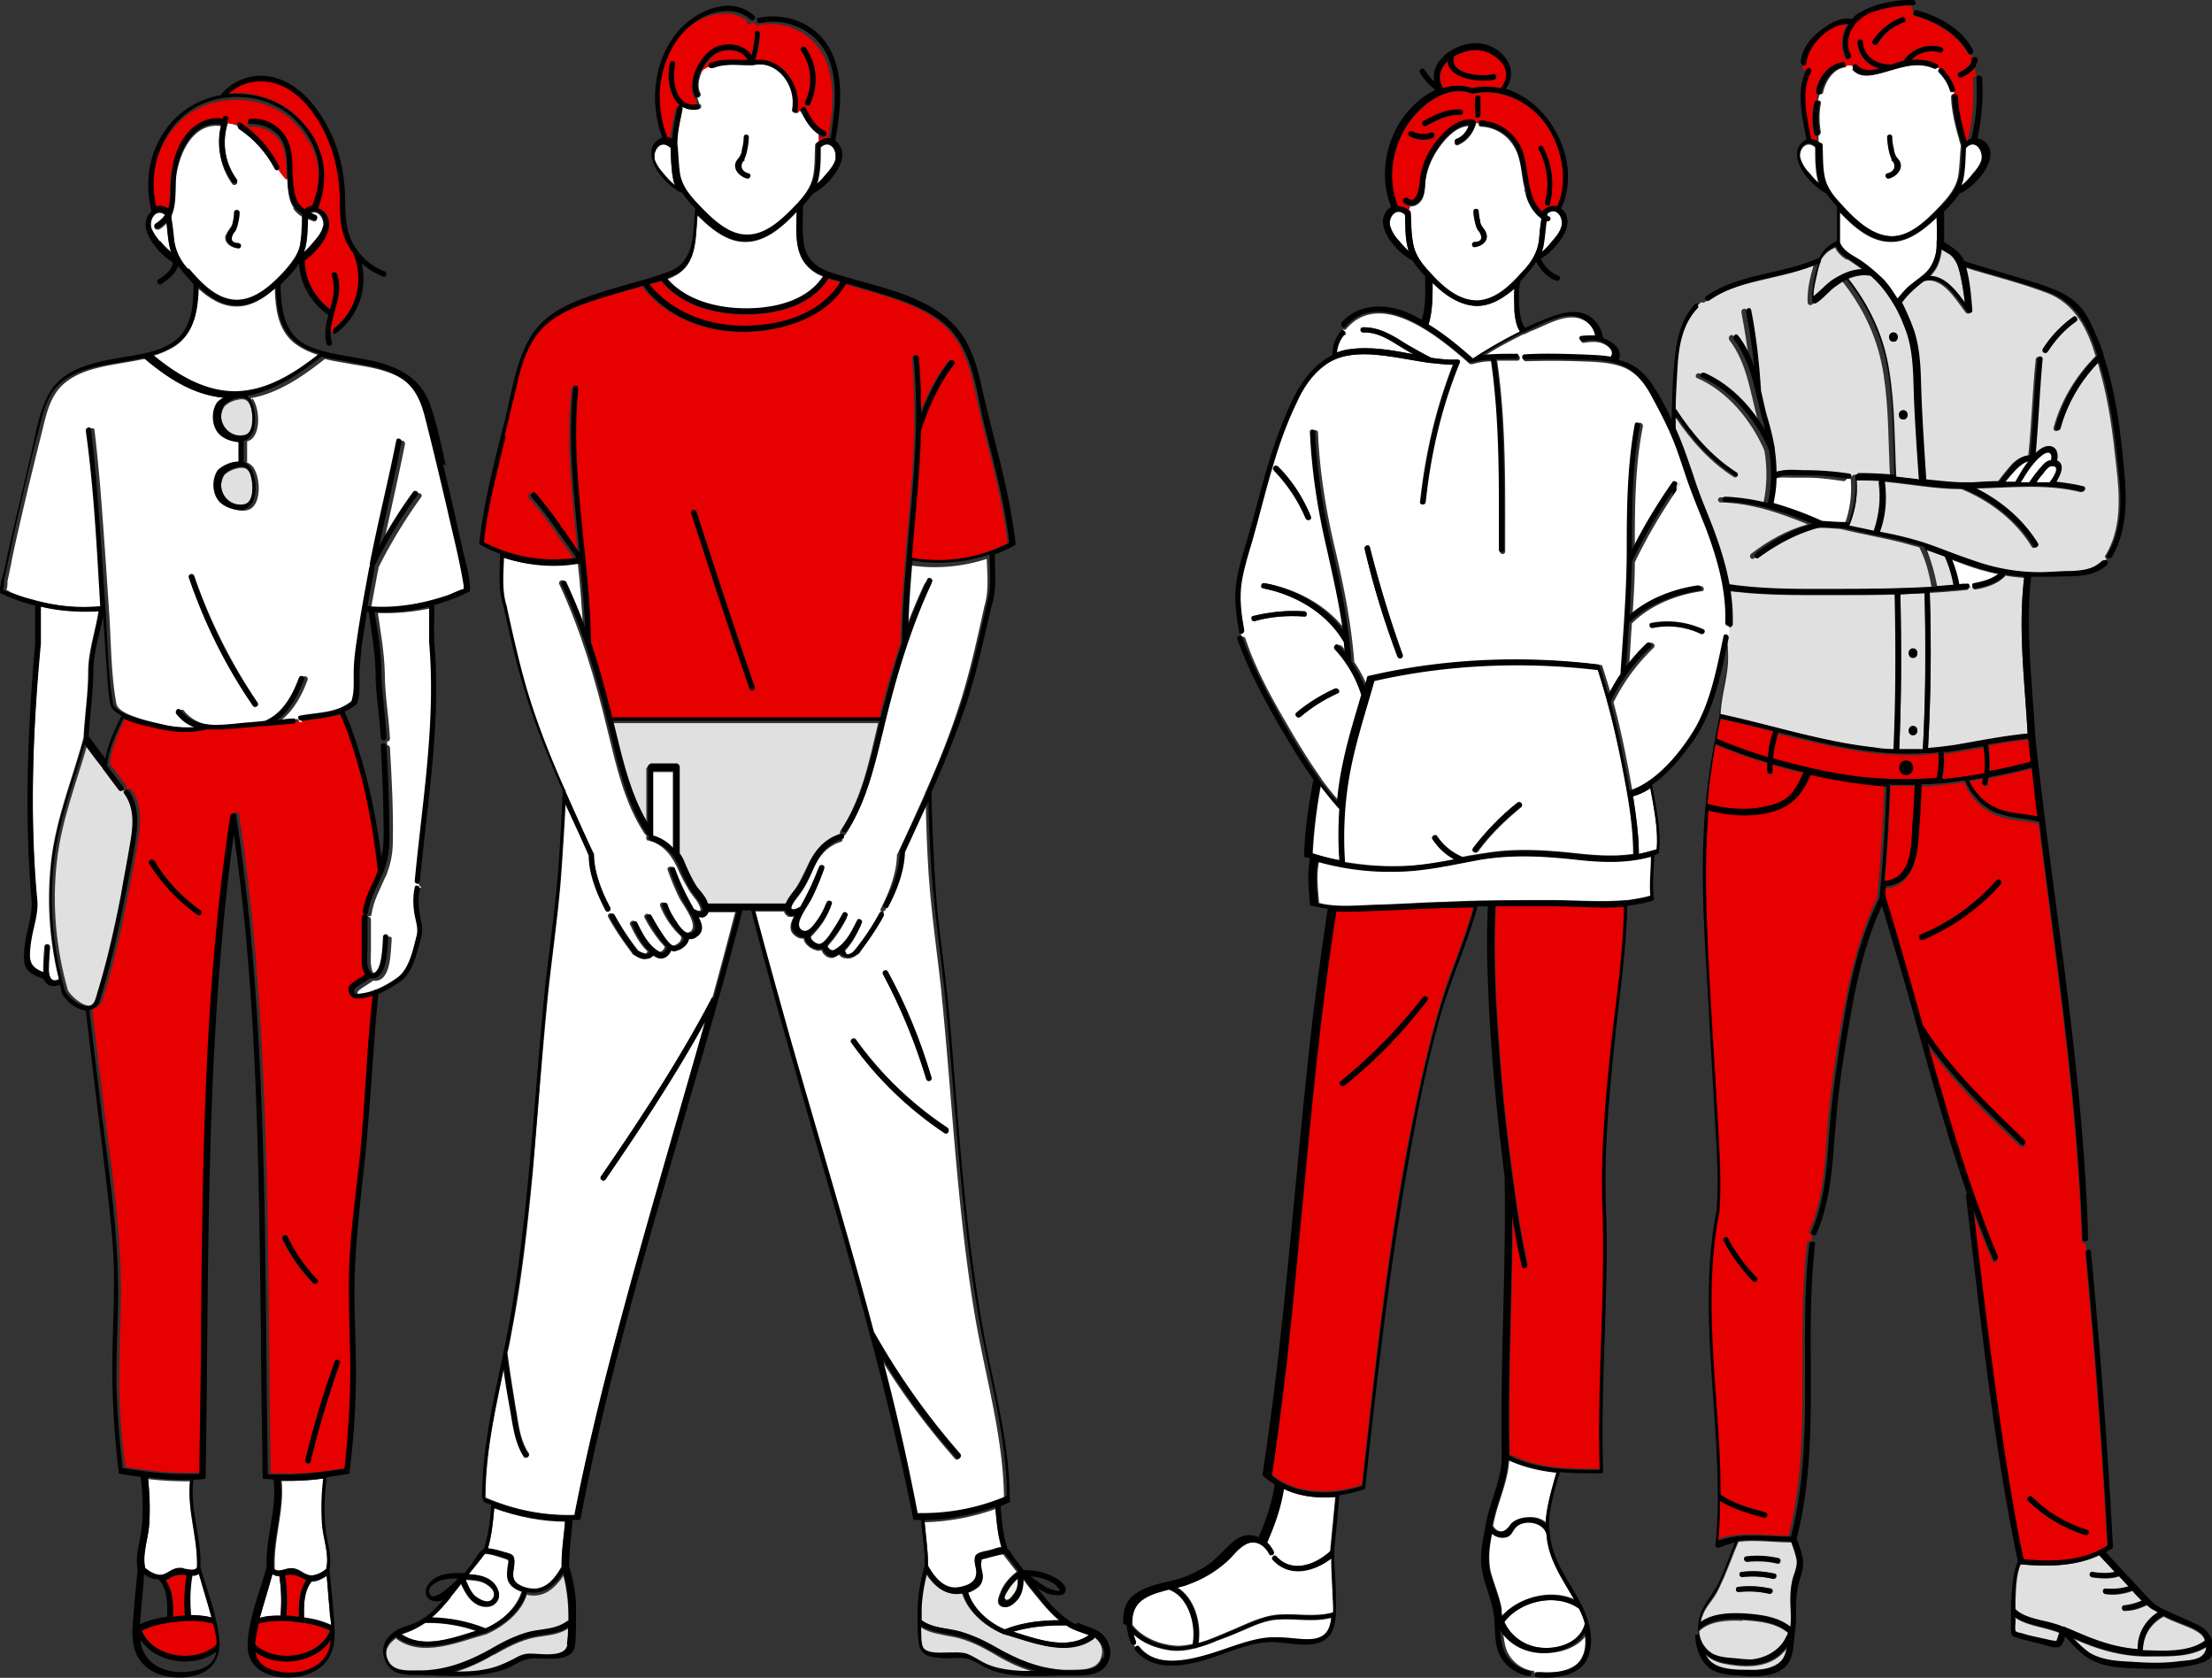 <svg id="_レイヤー_2" xmlns="http://www.w3.org/2000/svg" viewBox="0 0 38.4 29.12"><rect x="0" y="0" width="38.4" height="29.12" fill="#333333" stroke="none"/><defs><style>.cls-1,.cls-2,.cls-3,.cls-4,.cls-5,.cls-6{stroke-width:0}.cls-2{fill:#f6f3ec}.cls-3{fill:#e0e0e0}.cls-4{fill:#fff}.cls-5{fill:#e60000}.cls-6{fill:#ffd4ce}</style></defs><g id="_要素"><path class="cls-3" d="M30.37 29.01c-.19 0-.47 0-.63-.12-.06-.04-.1-.11-.14-.18.08.08.18.13.3.16.34.07.74.1 1.02-.15.04-.04.08-.08.11-.12-.01.07-.03.13-.06.19-.11.19-.41.22-.6.21z"/><path class="cls-3" d="M30.26 28.12c.27.02.57.04.79.23-.01.04-.03.07-.05.11-.11.21-.35.34-.59.36-.09 0-.18-.01-.27-.02-.14-.01-.28-.02-.4-.08a.497.497 0 0 1-.24-.41c.18-.18.5-.19.74-.18z"/><path class="cls-3" d="M31.2 27.1c-.01-.11-.06-.23-.1-.33h-.02c-.29 0-.61-.05-.9-.01-.09.21-.17.43-.26.64-.05.1-.09.21-.15.3-.07.11-.17.21-.21.34-.02.04-.03.08-.03.13.2-.15.5-.16.74-.15.29.02.59.05.82.23.02-.15 0-.31 0-.47 0-.12.02-.25.04-.36.03-.11.08-.2.07-.32zm-1.01.44c.19-.02.37-.01.55.03.06.01.03.11-.03.09-.17-.04-.35-.05-.53-.03-.06 0-.06-.09 0-.09zm.07-.26c.19-.02.37-.01.55.03.06.01.03.11-.03.09-.17-.04-.35-.05-.53-.03-.06 0-.06-.09 0-.09zm.6-.14c-.17-.04-.35-.05-.53-.03-.06 0-.06-.09 0-.09.19-.02.37-.01.55.03.06.01.03.11-.03.09z"/><path class="cls-5" d="M30.68 13.4c0 .06.1.06.09 0v-.12c.18.05.36.1.54.14-.06.13-.12.27-.22.38-.11.12-.27.18-.42.21-.34.08-.69.05-1.03-.04.03-.35.08-.7.14-1.04.29.12.59.23.9.32v.15zm.01-.25c-.3-.09-.6-.2-.89-.32.02-.12.04-.23.07-.35.31.07.61.14.92.22-.05.14-.08.29-.09.44z"/><path class="cls-1" d="M29.42 5.27s.06-.01.07.01v.05c-.27.28-.32.68-.35 1.05l-.03.69c.27.43.62.84 1.06 1.11.05.03 0 .11-.05.08-.41-.26-.74-.62-1.01-1.03v.44c0 .43.01.86.04 1.29.01.23.03.46.11.68.06.17.2.28.34.39.02.02.02.04 0 .06-.02.02-.05.03-.07.01-.13-.11-.26-.21-.33-.36-.08-.17-.11-.38-.12-.57-.05-.49-.06-1-.06-1.49 0-.47 0-.95.05-1.42.03-.36.11-.73.37-1zm1.43 21.86c-.17-.04-.35-.05-.53-.03-.06 0-.06-.09 0-.09.19-.02.37-.01.55.03.06.01.03.11-.03.09zm-.05.18c.06.01.03.11-.03.09-.17-.04-.35-.05-.53-.03-.06 0-.06-.09 0-.09.19-.02.37-.01.55.03zm-.06.26c.06.01.03.11-.03.09-.17-.04-.35-.05-.53-.03-.06 0-.06-.09 0-.09.19-.02.37-.01.55.03zm-.31-5.33c-.2-.21-.37-.44-.51-.7-.03-.05.05-.1.08-.05.13.25.3.48.5.68.04.04-.02.11-.07.07z"/><path class="cls-5" d="M31.41 1.25c-.19.35-.06.79 0 1.16.04 0 .09.02.13.05v-.1c-.02 0-.05 0-.05-.03a1.23 1.23 0 0 1 0-.54c0-.02.02-.03.04-.03 0-.04.02-.07.03-.11-.02 0-.04-.03-.04-.06.04-.23.21-.47.46-.5.04 0 .05.03.04.06.04 0 .09 0 .13.01 0-.04.05-.06.08-.03.09.1.24.1.39.06a.503.503 0 0 1-.38-.46c0-.06.09-.06.09 0 .02.26.24.39.48.39h.02c.08-.03.16-.05.22-.07v-.01c.15-.2.4-.29.64-.22.06.02.03.11-.03.09-.18-.05-.36 0-.49.13.15-.01.29 0 .44.07.04.02.03.07 0 .08 0 0 .01 0 .02.01.01-.02.05-.04.07-.01.1.1.17.22.22.35.01.03-.01.05-.04.06v.05c.02 0 .04.02.05.05.01.26.08.52.15.77a.3.3 0 0 1 .08-.04c.08-.34.11-.69.09-1.05 0-.03.02-.05.05-.05 0-.06-.01-.11-.02-.17-.05.08-.14.14-.23.18-.05.03-.1-.05-.05-.08.09-.05.22-.11.22-.23 0-.01 0-.03.02-.03 0-.02-.01-.04-.02-.05-.02.01-.05 0-.06-.02-.18-.33-.56-.55-.92-.65-.04-.01-.04-.05-.02-.08a.138.138 0 0 1-.03-.04c0-.02-.01-.04 0-.06-.24 0-.48.04-.71.12-.29.11-.52.42-.37.74.03.05-.05.1-.08.05a.598.598 0 0 1 .04-.58c-.32-.03-.71.38-.73.67 0 .03-.03.05-.05.05 0 .03 0 .06.02.09v-.01c.03-.05.11 0 .08.05zm1.1-.54c.12-.19.3-.33.51-.41.06-.02.08.07.03.09-.19.07-.35.2-.45.37-.03.05-.11 0-.08-.05z"/><path class="cls-4" d="M31.55 2.46s.02.01.03.02c.02 0 .04.02.04.04 0 .19 0 .38.04.56.04.19.17.34.3.48.23.24.53.55.88.54.34 0 .64-.32.86-.55.13-.14.25-.29.29-.48.03-.17.03-.36.05-.54-.08-.28-.16-.56-.17-.85 0-.03.02-.05.05-.05v-.05c-.02 0-.05 0-.05-.03a.767.767 0 0 0-.19-.31c-.02-.02-.02-.04 0-.05 0 0-.01 0-.02-.01h-.04c-.3-.13-.6-.01-.89.07-.18.05-.39.11-.53-.06-.01-.01-.01-.02-.01-.04-.04-.01-.09-.02-.13-.01 0 .01-.02.03-.04.03-.2.03-.33.25-.37.43 0 .03-.03.04-.06.03-.01.03-.02.07-.03.11.03 0 .06.02.05.06-.03.16-.03.32 0 .49 0 .03-.02.05-.04.06v.1z"/><path class="cls-5" d="M31.45 21.55v-.12c-.03 0-.06-.04-.04-.07.22-.51.27-1.07.3-1.62.03-.48.09-.94.16-1.41.15-.94.3-1.89.72-2.76v-.02c.06-.64.1-1.28.12-1.92-.14 0-.28-.02-.42-.04-.3-.04-.6-.09-.9-.16v.01c-.14.32-.31.54-.66.63-.36.1-.75.07-1.11-.02-.04.5-.06 1-.04 1.5.03 1.22.13 2.45.19 3.67.03.59.08 1.19.04 1.78-.32 1.63.02 3.28.02 4.92.23.16.51.24.78.31.06.02.03.11-.03.09-.26-.07-.53-.15-.76-.29 0 .23-.01.46-.03.69.39-.15.85-.07 1.26-.07.42-1.67.12-3.39.32-5.08 0-.03.03-.04.05-.04zm-1.02.69c-.2-.21-.37-.44-.51-.7-.03-.05.05-.1.08-.05.13.25.3.48.5.68.04.04-.02.11-.07.07z"/><path class="cls-3" d="M29.58 10.05c-.14-.11-.27-.22-.34-.39-.08-.21-.09-.45-.11-.68-.03-.43-.04-.86-.04-1.29v-.44c.27.4.6.77 1.01 1.03.05.03.1-.05.05-.08-.44-.28-.78-.68-1.06-1.11 0-.23.02-.46.03-.69.02-.37.08-.77.35-1.05.02-.02.02-.04 0-.05.02-.02.05-.04.07-.06.01.02.03.02.06 0 .55-.38 1.27-.38 1.88-.63v.01c-.06.2-.11.42-.1.63 0 .03.04.06.07.04.11-.07.21-.19.31-.27.07-.05.14-.1.22-.14.38.48.63 1.02.72 1.63.09.58.08 1.18.11 1.76-.2-.02-.41-.03-.61-.03-.02 0-.03 0-.04.02-.01 0-.03.01-.03.03-.02 0-.05-.01-.07-.02 0-.02-.01-.03-.03-.04-.26-.04-.52-.06-.78-.06-.15 0-.35-.03-.49.04 0-.13-.01-.26-.03-.4v-.02c-.03-.17-.07-.34-.12-.51-.05-.16-.08-.33-.12-.49v-.02c-.03-.46-.08-.93-.17-1.38-.01-.06-.1-.03-.09.03.06.31.11.63.14.94-.07-.19-.15-.37-.28-.53-.04-.05-.1.02-.07.07.31.4.37.94.5 1.41.02.05.03.11.04.16-.25-.42-.6-.79-1.05-.99-.06-.02-.1.06-.05.08.53.23.94.73 1.17 1.26.05.3.05.61-.02.92-.24-.06-.49-.1-.74-.11-.06 0-.06.09 0 .09.52.01 1.03.18 1.51.38-.36.1-.68.28-.98.51-.05.04 0 .12.05.08.33-.24.68-.43 1.08-.53.14 0 .28.01.42.02.4.1.8.16 1.19.27.06.02.12.03.18.05.11.22.17.45.21.69-.54.03-1.08.04-1.62.04-.74 0-1.52.02-2.25-.13-.02 0-.04 0-.05.02 0 0-.02-.01-.03-.02.01-.02.01-.04 0-.06zm7.65 18.61h-.03c0-.26.13-.48.36-.6.08.04.17.08.25.11.12.05.28.1.39.19.04.03.07.08.08.13-.28.21-.72.18-1.05.17z"/><path class="cls-3" d="M37.35 28.75c.31 0 .68.01.95-.16 0 .06-.03.12-.08.16-.08.07-.27.08-.38.09-.28.04-.56.03-.84.01-.25-.01-.52-.03-.73-.16-.1-.07-.19-.16-.28-.25.11.05.21.09.32.13.33.12.68.19 1.03.18z"/><path class="cls-5" d="M33.74 13.08h.07c.21-.03.41-.07.62-.1.03.16.03.31.02.47-.24.04-.49.08-.73.1.03-.15.04-.29.03-.45z"/><path class="cls-3" d="M35.75 28.34l-.05.15c-.02 0-.06-.01-.08-.01l-.27-.06a2.68 2.68 0 0 1-.27-.07c-.03 0-.07-.02-.09-.03-.02-.06 0-.15 0-.21v-.03c.16.11.39.15.57.2.07.02.14.04.21.07z"/><path class="cls-5" d="M33.42 13.1c-.31.02-.62 0-.93-.03-.55-.07-1.08-.2-1.62-.33-.05.15-.08.29-.09.45.5.15 1.01.26 1.52.32.44.05.87.06 1.31.02.04-.15.05-.3.03-.45-.07 0-.13.01-.2.02h-.03zm-.33.35c-.16 0-.16-.25 0-.25s.16.25 0 .25z"/><path class="cls-3" d="M36.45 27c.09.1.18.19.27.29-.13.03-.26.02-.39 0-.06 0-.06.09 0 .09.16.02.31.03.46-.02.05.05.09.1.14.15l.03.03c-.13.04-.26.05-.4.04-.06 0-.06.09 0 .09.15.02.3 0 .44-.05 0 0 .01 0 .02-.01.05.06.11.12.17.18-.1.04-.2.07-.3.08-.06 0-.06.1 0 .09.13 0 .26-.04.38-.1.04.03.08.07.13.09.02.01.05.03.07.04-.22.14-.36.38-.35.64-.27-.02-.54-.09-.8-.19-.16-.06-.31-.13-.46-.19-.01-.01-.02-.01-.04-.01-.07-.03-.14-.05-.21-.07-.19-.05-.48-.09-.62-.24v-.16c.01-.2.01-.43.09-.62.47.04.95.04 1.37-.16z"/><path class="cls-4" d="M34.38 9.89c.11.03.22.06.33.08-.12.1-.28.14-.43.17-.03 0-.04.03-.03.05h-.05c0-.02-.01-.05-.05-.04-.04 0-.09 0-.13.01-.03-.15-.07-.3-.13-.44.16.06.32.12.49.17z"/><path class="cls-3" d="M33.78 9.67c.07.16.12.32.15.49-.1 0-.2.02-.3.02-.04-.22-.1-.43-.18-.64l.33.12zm.52.56c.18-.03.37-.09.5-.22 0 0 .01-.01.01-.02.11.02.22.03.33.04-.11.91.01 1.81.06 2.72-.43.04-.86.13-1.28.2-.15.02-.3.04-.45.05.05-.9.06-1.8.03-2.71.21-.01.42-.03.64-.05.03 0 .04-.03.05-.05h.05c0 .02.03.05.06.04zM32.49 4.8l-.01-.01c-.14-.03-.27 0-.39.05.37.47.62 1.01.71 1.6.1.61.09 1.23.12 1.84.14.01.27.03.41.05-.03-.43-.06-.87-.08-1.3-.02-.41 0-.83-.13-1.23-.07-.17-.14-.34-.22-.49-.1-.18-.23-.35-.4-.5zm.55 2.32c.1 0 .1.16 0 .16s-.1-.16 0-.16zm-.17-1.35c.1 0 .1.16 0 .16s-.1-.16 0-.16z"/><path class="cls-4" d="M33.17 4.95c-.09.07-.16.16-.23.24-.07-.11-.14-.22-.23-.32-.12-.12-.25-.23-.39-.33-.13-.09-.32-.16-.38-.33v-.52c.24.25.54.52.9.51.29 0 .56-.21.78-.42 0 .14.01.29 0 .44v.04c0 .12-.03.24-.09.35-.08.15-.23.23-.36.34z"/><path class="cls-3" d="M32.07 4.5c.09.06.18.12.27.19-.19 0-.36.08-.52.18-.12.08-.22.2-.34.29 0-.14.04-.29.07-.42.01-.06.03-.12.05-.18.01 0 .01-.02.01-.03 0-.02.02-.04.03-.06a.47.47 0 0 1 .22-.17c.04.09.12.16.2.21zm1.35 5.8c-.14 0-.29.01-.43.02.02.9.02 1.79-.02 2.69h.41c.05-.9.06-1.8.03-2.71zm-.21 2.3c.1 0 .1.16 0 .16s-.1-.16 0-.16zm0-1.19c-.1 0-.1-.16 0-.16s.1.16 0 .16z"/><path class="cls-5" d="M34.52 12.94c.23-.04.47-.08.7-.1.01.13.03.27.04.4-.24.06-.48.12-.72.16.01-.15 0-.31-.02-.46zm-.33.62c.08-.01.16-.03.24-.04 0 .02 0 .04-.01.07-.01.06.08.08.09.03 0-.04.01-.07.02-.11.25-.05.5-.1.75-.17.03.28.06.57.1.85-.22-.05-.46-.05-.67-.13a.944.944 0 0 1-.52-.5z"/><path class="cls-3" d="M32.88 13.01c-.11 0-.22-.01-.34-.03-.91-.1-1.78-.39-2.67-.58.01-.34.14-.67.13-1.02 0-.38-.11-.76-.12-1.14.65.1 1.32.09 1.97.09.35 0 .7 0 1.05-.01.02.9.02 1.79-.02 2.69z"/><path class="cls-5" d="M32.72 15.32c.05-.56.08-1.12.1-1.68h.42c-.01.22-.02.45-.04.67-.02.36 0 .96-.49 1z"/><path class="cls-4" d="M31.41 3.02a.627.627 0 0 1-.16-.27c-.03-.15.11-.33.26-.19 0 .21 0 .43.06.63v.01c-.06-.05-.12-.12-.17-.18z"/><path class="cls-5" d="M36.22 21.7s-.01-.08-.02-.12c-.03 0-.06 0-.06-.04-.08-2.29-.41-4.56-.7-6.83-.02-.14-.03-.27-.05-.41-.28-.07-.58-.05-.84-.2a1 1 0 0 1-.45-.52c-.25.03-.5.06-.75.07-.02.34-.03.68-.06 1.01-.03.35-.15.73-.56.76 0 .05 0 .11-.01.16v.01c.23.74.44 1.49.65 2.24.47.76 1.13 1.38 1.77 2 .04.04-.02.11-.07.07-.57-.55-1.16-1.11-1.62-1.77.23.81.46 1.61.73 2.4.15.44.31.88.49 1.31.02.06-.06.1-.08.05-.12-.28-.23-.57-.34-.85.19 1.61.38 3.22.64 4.83.07.41.14.82.23 1.23.51.05 1.02.04 1.46-.24-.09-1.7-.22-3.4-.38-5.09 0-.03.02-.04.04-.04zm-1.49-6.36c-.37.42-.84.75-1.36.97-.06.02-.08-.07-.03-.09.51-.21.95-.53 1.32-.94.04-.05.11.02.07.07zm1.49 11.21c.06.02.03.11-.03.09-.38-.12-.71-.32-.99-.59-.04-.04.02-.11.07-.07.27.27.59.46.95.57z"/><path class="cls-3" d="M36.54 9.74s.02-.02.03-.04c-.02-.01-.04-.04-.02-.06.28-.46.25-1.01.19-1.53-.06-.57-.13-1.14-.29-1.69-.01-.04-.02-.09-.04-.13-.32.33-.55.72-.67 1.16-.02.06-.11.03-.09-.03.13-.47.38-.89.73-1.24-.14-.46-.35-.9-.83-1.09-.47-.18-.97-.3-1.45-.45.07.25.1.51.11.76 0 .05-.06.06-.09.02-.17-.22-.41-.65-.75-.53-.14.11-.27.23-.38.37.08.16.15.32.21.49.13.39.12.8.13 1.21.02.46.06.91.08 1.37.22.03.44.05.66.05h.15c.15 0 .3-.01.46-.02.08-.11.17-.22.26-.32.08-.07.16-.13.27-.13.06-.56.07-1.12.13-1.67 0-.06.1-.06.09 0-.06.55-.07 1.1-.12 1.64.03-.03.07-.06.11-.09.08-.05.18-.06.24.02.04.05.04.13.02.19.15.07.06.25-.01.37.16.01.31.04.47.08.06.01.03.11-.03.09-.61-.15-1.23-.07-1.84-.06.44.22.82.54 1.08.96.03.05-.05.1-.08.05-.28-.46-.73-.8-1.22-1-.46 0-.91-.09-1.36-.13.04.3.02.58-.08.87v.01c.15.03.3.06.46.1.1.02.19.05.28.08.01 0 .02 0 .03.01.27.09.53.19.8.29.39.14.78.22 1.19.22.18 0 .37-.01.55-.02.21 0 .4-.03.56-.18.01-.01.03-.02.05-.01zm-1-3.63c-.03.05-.11 0-.08-.05.14-.22.32-.41.53-.56.05-.04.1.05.05.08-.2.14-.36.32-.49.52z"/><path class="cls-3" d="M33.7 4.33l.15.09c.1.08.14.19.17.31.04.17.07.35.09.53-.15-.21-.35-.46-.6-.46.05-.06.1-.12.13-.19.04-.09.06-.18.07-.27z"/><path class="cls-4" d="M32.02 9.09v.02c-.01 0-.03 0-.04-.01h-.01c-.14 0-.28-.01-.42-.02a6.02 6.02 0 0 0-.84-.31c.03-.15.05-.29.05-.43.08-.07.23-.05.33-.05h.28c.21 0 .42.03.63.06.04 0 .06-.03.06-.05.02 0 .05 0 .07.02v.02c.02.27-.02.52-.11.77zm3.19-1.08c-.09.11-.16.24-.23.36h-.17c.07-.09.14-.17.22-.25.06-.05.12-.1.19-.11zm-.82-5.22c-.03.09-.09.16-.15.23s-.12.15-.2.2l.03-.09c.04-.18.04-.38.05-.57h.01c.16-.16.31.07.26.23z"/><path class="cls-3" d="M32.61 8.37c.04.28.01.56-.08.83v.02l-.43-.09s0-.01.01-.02c.1-.25.14-.51.12-.77.13 0 .26 0 .39.01v.02z"/><path class="cls-4" d="M35.48 7.88s.09-.05.12 0c.02.03.02.08 0 .11-.07 0-.13.07-.18.13-.07.08-.13.16-.19.25h-.16c.11-.18.22-.36.39-.48zm.17.21c.11.03-.02.21-.07.28h-.23c.03-.04.06-.09.1-.13.04-.05.12-.18.2-.14z"/><path class="cls-1" d="M32.84 2.77s-.03-.07-.04-.11a1.35 1.35 0 0 1-.04-.28c0-.06.09-.06.09 0 0 .07.01.14.03.21 0 .03.01.07.03.11.02.04.05.06.07.1.07.13-.06.27-.19.3-.06.01-.08-.08-.03-.09.08-.02.16-.08.11-.19 0-.01-.03-.03-.04-.04zm.88-1.58c.1.1.17.22.22.35.01.03-.01.05-.04.06-.02 0-.05 0-.05-.03a.767.767 0 0 0-.19-.31c-.04-.04.02-.11.07-.07zm-1.55.01s-.01-.02-.01-.04c0-.04.05-.06.08-.03.09.1.24.1.39.06a.503.503 0 0 1-.38-.46c0-.06.09-.06.09 0 .02.26.24.39.48.39h.02c.08-.03.16-.05.22-.07v-.01c.15-.2.4-.29.64-.22.06.02.03.11-.03.09-.18-.05-.36 0-.49.13.15-.01.29 0 .44.07.06.02 0 .11-.05.08-.3-.13-.6-.01-.89.07-.18.05-.39.11-.53-.06zM33.28.18c.38.1.79.33.97.69.01.03 0 .05-.02.07-.02.01-.05 0-.06-.02-.18-.33-.56-.55-.92-.65-.04-.01-.04-.05-.02-.08.01-.01.03-.02.05-.01zm1.05.85c0 .05-.02.09-.04.13-.05.08-.14.14-.23.18-.05.03-.1-.05-.05-.08.09-.05.22-.11.22-.23 0-.01 0-.03.02-.03.03-.02.08-.01.08.03z"/><path class="cls-1" d="M33.04.39c-.19.07-.35.2-.45.37-.03.05-.11 0-.08-.05.12-.19.3-.33.51-.41.06-.02.08.07.03.09zm-1.41 1.22s-.03.04-.06.03c-.02 0-.04-.03-.04-.06.04-.23.21-.47.46-.5.04 0 .05.03.04.06 0 .01-.02.03-.04.03-.2.03-.33.25-.37.43zm-.08.74s-.05 0-.05-.03a1.23 1.23 0 0 1 0-.54c0-.02.02-.03.04-.03.03 0 .06.02.05.06-.03.16-.03.32 0 .49 0 .03-.02.05-.04.06z"/><path class="cls-1" d="M31.3 1.13s-.04-.02-.04-.05c.02-.23.16-.41.34-.55.16-.12.35-.24.55-.2.04-.05.09-.09.15-.12.26-.15.62-.22.91-.21.06 0 .06.1 0 .09-.24 0-.48.04-.71.12-.29.11-.52.42-.37.74.03.05-.05.1-.08.05a.598.598 0 0 1 .04-.58c-.32-.03-.71.38-.73.67 0 .03-.03.05-.05.05zm4.16 4.93c.14-.22.32-.41.53-.56.05-.04.1.05.05.08-.2.14-.36.32-.49.52-.03.05-.11 0-.08-.05zm-2.59-.29c.1 0 .1.16 0 .16s-.1-.16 0-.16zm.17 1.35c.1 0 .1.16 0 .16s-.1-.16 0-.16zm.17 4.14c.1 0 .1.16 0 .16s-.1-.16 0-.16zm0 1.34c.1 0 .1.16 0 .16s-.1-.16 0-.16zm-.12.6c.16 0 .16.25 0 .25s-.16-.25 0-.25zm.28 3.11c-.06.02-.08-.07-.03-.09.51-.21.95-.53 1.32-.94.04-.05.11.02.07.07-.37.42-.84.75-1.36.97z"/><path class="cls-1" d="M29.43 28.37c0 .19.07.43.22.56.17.15.46.14.67.16.22.01.51 0 .68-.17.15-.16.13-.39.16-.59v-.02c.04-.22 0-.47.04-.7.02-.18.12-.35.1-.54-.02-.13-.07-.25-.11-.37.43-1.68.12-3.41.32-5.11 0-.03-.02-.05-.05-.04-.02 0-.05.02-.05.04-.2 1.69.11 3.42-.32 5.08-.41 0-.86-.08-1.26.07.02-.23.03-.46.03-.69.23.14.5.22.76.29.06.02.08-.08.03-.09-.27-.07-.55-.15-.78-.31 0-1.64-.34-3.29-.02-4.92.04-.59-.01-1.19-.04-1.78-.07-1.22-.16-2.44-.19-3.67-.01-.5 0-1 .04-1.5.36.09.75.12 1.11.02.35-.1.52-.32.66-.63v-.01c.3.07.6.12.9.16.14.02.28.03.42.04-.02.64-.06 1.28-.12 1.92v.01c-.43.86-.58 1.81-.72 2.76-.07.47-.13.94-.16 1.41-.04.55-.08 1.11-.3 1.62-.02.04.02.07.04.07.01 0 .03 0 .04-.02.2-.46.26-.95.3-1.45.04-.51.08-1.01.16-1.52.15-.93.28-1.87.68-2.73l.36 1.21c.36 1.26.69 2.55 1.12 3.79-.01 0-.02.02-.02.04l.15 1.29c.2 1.68.4 3.39.75 5.05-.1.23-.1.5-.12.75v.39c0 .04 0 .11.02.14.03.04.13.05.17.07l.36.09c.08.02.18.06.25.05.08 0 .12-.1.14-.19.15.16.29.34.5.43.26.12.56.12.85.13.3.01.61 0 .91-.07.19-.05.34-.1.31-.33a.442.442 0 0 0-.27-.36c-.16-.08-.32-.14-.48-.22-.01 0-.03-.01-.04-.02 0 0-.02-.01-.03-.01a.821.821 0 0 1-.25-.16c-.11-.11-.21-.22-.31-.33-.16-.17-.32-.34-.48-.52.03-.02.06-.04.1-.06.01 0 .02-.02.02-.04-.09-1.71-.22-3.41-.38-5.11 0-.03-.03-.05-.05-.04-.02 0-.04.02-.04.04.16 1.69.29 3.39.38 5.09-.44.28-.96.29-1.46.24-.09-.41-.16-.82-.23-1.23-.26-1.6-.45-3.21-.64-4.83.11.29.22.57.34.85.02.06.1 0 .08-.05-.18-.43-.34-.87-.49-1.31-.27-.79-.5-1.6-.73-2.4.46.65 1.05 1.21 1.62 1.77.04.04.11-.02.07-.07-.64-.62-1.3-1.24-1.77-2-.21-.75-.42-1.49-.65-2.24v-.01c0-.05 0-.11.01-.16.41-.03.53-.41.56-.76.03-.34.05-.68.06-1.01.25 0 .5-.03.75-.07.09.22.25.4.45.52.26.14.56.13.84.2.02.14.03.27.05.41.29 2.27.62 4.54.7 6.83 0 .03.03.05.06.04.02 0 .04-.02.04-.04-.02-.67-.06-1.34-.12-2.01-.15-1.76-.41-3.52-.63-5.27v-.01c-.06-.48-.12-.96-.17-1.45-.05-.92-.17-1.84-.07-2.75h.4c.33-.02.66.03.92-.21.03-.03 0-.07-.02-.08-.01 0-.03 0-.05.01-.16.15-.35.17-.56.18-.18 0-.37.02-.55.02-.41 0-.81-.08-1.19-.22-.27-.09-.53-.2-.8-.29 0 0-.02-.01-.03-.01a6.21 6.21 0 0 0-.74-.18v-.01c.1-.28.12-.57.08-.87.45.04.91.13 1.36.13.49.2.94.55 1.22 1 .03.05.11 0 .08-.05-.26-.42-.64-.74-1.08-.96.62-.02 1.24-.09 1.84.06.06.01.08-.08.03-.09-.16-.04-.31-.06-.47-.08.07-.12.16-.3.01-.37a.25.25 0 0 0-.02-.19c-.06-.08-.17-.07-.24-.02-.04.03-.07.05-.11.09.05-.55.07-1.1.12-1.64 0-.06-.09-.06-.09 0-.06.56-.07 1.12-.13 1.67-.1 0-.19.07-.27.13-.09.1-.18.21-.26.32-.15 0-.31.01-.46.02h-.15c-.22 0-.44-.03-.66-.05-.03-.46-.06-.91-.08-1.37-.02-.41 0-.81-.13-1.21-.06-.17-.13-.33-.21-.49.11-.15.24-.26.38-.37.34-.12.58.31.75.53.03.03.09.03.09-.02-.02-.25-.04-.51-.11-.76.48.15.98.27 1.45.45.48.18.69.63.83 1.09-.35.34-.6.77-.73 1.24-.02.06.07.08.09.03.12-.44.35-.83.67-1.16.01.04.03.09.04.13.16.55.23 1.12.29 1.69.06.52.09 1.07-.19 1.53-.02.03 0 .05.02.06.02 0 .05 0 .06-.02.24-.4.26-.88.23-1.33-.06-.71-.14-1.47-.37-2.16v-.02c-.06-.19-.14-.37-.22-.54-.08-.17-.19-.33-.35-.44-.16-.12-.35-.18-.54-.25-.44-.14-.88-.26-1.31-.4-.07-.16-.2-.23-.35-.33v-.53l.08-.08c.07-.08.14-.15.19-.24h.02c.21-.1.49-.4.51-.64a.274.274 0 0 0-.22-.31c.07-.34.1-.69.08-1.04 0-.03-.03-.04-.05-.05-.02 0-.05.01-.05.05.02.35 0 .7-.09 1.05-.03 0-.05.02-.08.04-.07-.25-.14-.51-.15-.77 0-.03-.02-.04-.05-.05-.02 0-.05.01-.05.05.01.29.09.58.17.85-.01.18-.01.36-.05.54-.04.19-.16.34-.29.48-.22.23-.52.54-.86.55-.36 0-.66-.3-.88-.54-.13-.14-.26-.29-.3-.48-.04-.18-.03-.38-.04-.56 0-.03-.02-.04-.04-.04 0 0-.02-.02-.03-.02-.04-.03-.09-.04-.13-.05-.06-.36-.19-.81 0-1.16.03-.05-.05-.1-.08-.05v.01c-.19.37-.07.83 0 1.21a.28.28 0 0 0-.16.3c.02.24.3.54.51.64.05.08.11.15.18.22v.6c-.15.07-.24.16-.3.29-.63.29-1.39.27-1.97.67-.03.02-.03.05 0 .07.01.02.03.02.06 0 .55-.38 1.27-.38 1.88-.63v.01c-.06.2-.11.42-.1.63 0 .03.04.06.07.04.11-.07.21-.19.31-.27.07-.05.14-.1.22-.14.38.48.63 1.02.72 1.63.09.58.08 1.18.11 1.76-.2-.02-.41-.03-.61-.03-.02 0-.03 0-.04.02-.01 0-.03.01-.03.03v.02c.02.27-.02.52-.11.77v.02c-.01 0-.03 0-.04-.01h-.01c-.14 0-.28-.01-.42-.02a6.02 6.02 0 0 0-.84-.31c.03-.15.05-.29.05-.43.08-.07.23-.05.33-.05h.28c.21 0 .42.03.63.06.04 0 .06-.03.06-.05 0-.02-.01-.03-.03-.04-.26-.04-.52-.06-.78-.06-.15 0-.35-.03-.49.04 0-.13-.01-.26-.03-.4v-.02c-.03-.17-.07-.34-.12-.51-.05-.16-.08-.33-.12-.49v-.02c-.03-.46-.08-.93-.17-1.38-.01-.06-.1-.03-.09.03.06.31.11.63.14.94-.07-.19-.15-.37-.28-.53-.04-.05-.1.02-.07.07.31.4.37.94.5 1.41.02.05.03.11.04.16-.25-.42-.6-.79-1.05-.99-.06-.02-.1.06-.05.08.53.23.94.73 1.17 1.26.05.3.05.61-.02.92-.24-.06-.49-.1-.74-.11-.06 0-.06.09 0 .09.52.01 1.03.18 1.51.38-.36.1-.68.28-.98.51-.05.04 0 .12.05.08.33-.24.68-.43 1.08-.53.14 0 .28.01.42.02.4.1.8.16 1.19.27.06.02.12.03.18.05.11.22.17.45.21.69-.54.03-1.08.04-1.62.04-.74 0-1.52.02-2.25-.13-.02 0-.04 0-.05.02-.02.02-.02.07.02.08l.15.03c0 .39.12.77.13 1.16 0 .35-.13.69-.14 1.05-.12.59-.22 1.18-.26 1.78-.08 1.14.02 2.29.08 3.43.03.59.07 1.19.1 1.78.03.52.07 1.06.03 1.58-.32 1.64.02 3.3.02 4.95v.02c0 .28-.01.55-.04.83v.02c0 .03.02.04.04.04h.03c.09-.04.18-.07.27-.09-.09.22-.17.45-.27.67-.1.22-.29.4-.35.64-.02.1-.03.2-.01.29zm4.62-25.15l.03-.09c.04-.18.04-.38.05-.57h.01c.16-.16.31.07.26.23-.03.09-.09.16-.15.23s-.12.15-.2.2zm1.31 5.14s.06-.09.1-.13c.04-.05.12-.18.2-.14.11.03-.02.21-.07.28h-.23zm-.27 0c.11-.18.22-.36.39-.48.04-.03.09-.05.12 0 .02.03.02.08 0 .11-.07 0-.13.07-.18.13-.07.08-.13.16-.19.25h-.16zm-.28 0c.07-.09.14-.17.22-.25.06-.05.12-.1.19-.11-.09.11-.16.24-.23.36h-.17zm-2.94-4.09c.04.09.12.16.2.21.09.06.18.12.27.19-.19 0-.36.08-.52.18-.12.08-.22.2-.34.29 0-.14.04-.29.07-.42.01-.06.03-.12.05-.18.01 0 .01-.02.01-.03 0-.02.02-.04.03-.06a.47.47 0 0 1 .22-.17zm-.35-1.73c0 .21 0 .43.06.63v.01c-.06-.05-.12-.12-.17-.18a.627.627 0 0 1-.16-.27c-.03-.15.11-.33.26-.19zm1.98 2.24c.05-.06.1-.12.13-.19.04-.09.06-.18.07-.27l.15.09c.1.08.14.19.17.31.04.17.07.35.09.53-.15-.21-.35-.46-.6-.46zm-.56.4c-.07-.11-.14-.22-.23-.32-.12-.12-.25-.23-.39-.33-.13-.09-.32-.16-.38-.33v-.52c.24.25.54.52.9.51.29 0 .56-.21.78-.42 0 .14.01.29 0 .44v.04c0 .12-.03.24-.09.35-.08.15-.23.23-.36.34-.09.07-.16.16-.23.24zm.38 3.14c-.14-.02-.27-.03-.41-.05-.03-.61-.03-1.24-.12-1.84-.09-.6-.34-1.13-.71-1.6.12-.05.26-.07.39-.05l.01.01c.17.15.29.32.4.5.09.15.16.32.22.49.13.4.11.82.13 1.23.02.43.05.87.08 1.3zm-.79.89l-.43-.09s0-.01.01-.02c.1-.25.14-.51.12-.77.13 0 .26 0 .39.01v.02c.04.28.01.56-.08.83v.02zm5.75 19.26c-.28.21-.72.18-1.05.17h-.03c0-.26.13-.48.36-.6.08.04.17.08.25.11.12.05.28.1.39.19.04.03.07.08.08.13zM36 28.43c.11.05.21.09.32.13.33.12.68.19 1.03.18.31 0 .68.01.95-.16 0 .06-.03.12-.08.16-.08.07-.27.08-.38.09-.28.04-.56.03-.84.01-.25-.01-.52-.03-.73-.16-.1-.07-.19-.16-.28-.25zm-1.03-.34v-.03c.16.11.39.15.57.2.07.02.14.04.21.07l-.05.15c-.02 0-.06-.01-.08-.01l-.27-.06a2.68 2.68 0 0 1-.27-.07c-.03 0-.07-.02-.09-.03-.02-.06 0-.15 0-.21zm.1-.94c.47.04.95.04 1.37-.16.09.1.18.19.27.29-.13.03-.26.02-.39 0-.06 0-.06.09 0 .09.16.02.31.03.46-.02.05.05.09.1.14.15l.03.03c-.13.04-.26.05-.4.04-.06 0-.06.09 0 .09.15.02.3 0 .44-.05 0 0 .01 0 .02-.01.05.06.11.12.17.18-.1.04-.2.07-.3.08-.06 0-.06.1 0 .09.13 0 .26-.04.38-.1.04.03.08.07.13.09.02.01.05.03.07.04-.22.14-.36.38-.35.64-.27-.02-.54-.09-.8-.19-.16-.06-.31-.13-.46-.19-.01-.01-.02-.01-.04-.01-.07-.03-.14-.05-.21-.07-.19-.05-.48-.09-.62-.24v-.16c.01-.2.01-.43.09-.62zM30.78 12.7c-.05.14-.08.29-.09.44-.3-.09-.6-.2-.89-.32.02-.12.04-.23.07-.35.31.07.61.14.92.22zm2.11-2.39c.02.9.02 1.79-.02 2.69-.11 0-.22-.01-.34-.03-.91-.1-1.78-.39-2.67-.58.01-.34.14-.67.13-1.02 0-.38-.11-.76-.12-1.14.65.1 1.32.09 1.97.09.35 0 .7 0 1.05-.01zm.09 0c.14 0 .29-.01.43-.02.02.9.02 1.81-.03 2.71h-.41c.04-.9.04-1.79.02-2.69zm.45-.77l.33.12c.07.16.12.32.15.49-.1 0-.2.02-.3.02-.04-.22-.1-.43-.18-.64zm1.77 3.19c-.43.04-.86.13-1.28.2-.15.02-.3.04-.45.05.05-.9.06-1.8.03-2.71.21-.01.42-.03.64-.05.03 0 .04-.03.05-.05 0-.02-.01-.05-.05-.04-.04 0-.09 0-.13.01-.03-.15-.07-.3-.13-.44.16.06.32.12.49.17.11.03.22.06.33.08-.12.1-.28.14-.43.17-.03 0-.04.03-.03.05 0 .02.03.05.06.04.18-.03.37-.09.5-.22 0 0 .01-.01.01-.02.11.02.22.03.33.04-.11.91.01 1.81.06 2.72zm-.69.19c.23-.04.47-.08.7-.1.01.13.03.27.04.4-.24.06-.48.12-.72.16.01-.15 0-.31-.02-.46zm-.33.62c.08-.01.16-.03.24-.04 0 .02 0 .04-.01.07-.01.06.08.08.09.03 0-.04.01-.07.02-.11.25-.05.5-.1.75-.17.03.28.06.57.1.85-.22-.05-.46-.05-.67-.13a.944.944 0 0 1-.52-.5zm-.47-.04c.03-.15.04-.29.03-.45h.07c.21-.03.41-.07.62-.1.03.16.03.31.02.47-.24.04-.49.08-.73.1zm-.89.12h.42c-.01.22-.02.45-.04.67-.02.36 0 .96-.49 1 .05-.56.08-1.12.1-1.68zm-.52-.14c-.51-.06-1.02-.18-1.52-.32.01-.15.05-.3.09-.45.53.13 1.07.27 1.62.33.31.04.62.05.93.03h.03c.07 0 .13 0 .2-.02.02.15 0 .3-.03.45-.44.03-.87.03-1.31-.02zm-2.66.47c.03-.35.08-.7.14-1.04.29.12.59.23.9.32v.15c0 .06.1.06.09 0v-.12c.18.05.36.1.54.14-.06.13-.12.27-.22.38-.11.12-.27.18-.42.21-.34.08-.69.05-1.03-.04zm-.13 14.33c.18-.18.5-.19.74-.18.27.02.57.04.79.23-.01.04-.03.07-.05.11-.11.21-.35.34-.59.36-.09 0-.18-.01-.27-.02-.14-.01-.28-.02-.4-.08a.497.497 0 0 1-.24-.41zm1.61-.88c-.03.12-.04.24-.04.36 0 .16.02.32 0 .47-.23-.18-.53-.21-.82-.23-.24-.01-.53 0-.74.15 0-.04.02-.09.03-.13.05-.13.14-.23.21-.34.06-.1.11-.2.15-.3.09-.21.17-.43.26-.64.3-.03.62.01.9.01h.02c.04.11.08.22.1.33.01.12-.04.21-.07.32zm-1.53 1.29c.08.08.18.13.3.16.34.07.74.1 1.02-.15.04-.04.08-.08.11-.12-.01.07-.03.13-.06.19-.11.19-.41.22-.6.21-.19 0-.47 0-.63-.12-.06-.04-.1-.11-.14-.18z"/><path class="cls-1" d="M36.2 26.64c-.38-.12-.71-.32-.99-.59-.04-.04.02-.11.07-.07.27.27.59.46.95.57.06.02.03.11-.03.09z"/><path class="cls-5" d="M4.97 28.04c.07 0 .15.01.22.02-.01-.21 0-.46.13-.64-.03 0-.06-.02-.09-.04a.39.39 0 0 0-.28-.04c.04.23.05.47.02.7z"/><path class="cls-4" d="M7.26 15.31c.13-1.38.37-2.75.25-4.14v-.62c-.31.07-.63.1-.95.09.05.34.11.68.12 1.03 0 .39.07.77.09 1.15 0 .03-.02.05-.05.05v.06c.02 0 .05.02.05.05.03.53.06 1.08.05 1.61 0 .2-.03.38-.1.56 0 .01 0 .02-.01.03 0 .01-.01.03-.02.04-.09.21-.21.42-.24.65 0 .03-.04.04-.06.03v.01c.02 0 .05.01.05.05v.52c0 .13-.03.34.07.45.19.01.19-.52.2-.63 0-.06.1-.06.09 0-.02.2 0 .77-.33.72 0 0 0 .01-.02.02-.07.05-.15.09-.22.15-.04.03-.03.09.03.1.11 0 .21-.03.31-.07 0 0 .02-.01.03-.01.14-.05.27-.13.38-.22.19-.16.25-.47.31-.7.04-.14-.01-.28-.04-.42-.02-.15-.01-.29.01-.43 0-.03.03-.04.05-.03v-.02c-.02 0-.04-.02-.04-.05z"/><path class="cls-5" d="M5.72 28.3c-.17-.09-.39-.13-.58-.15-.22-.03-.44-.03-.66.03l-.03.15c-.01.07-.03.14-.03.21.35.34 1.12.23 1.3-.24z"/><path class="cls-4" d="M4.87 28.04c.02-.22.01-.45-.02-.68v-.01H4.8c-.03 0-.05-.02-.07-.03-.07.25-.15.5-.22.76.12-.03.24-.04.36-.04zm.54-.6c-.14.16-.14.43-.13.63.16.02.32.06.47.13 0-.1-.02-.2-.03-.29-.02-.19-.03-.38-.05-.58-.08.06-.16.09-.25.09z"/><path class="cls-5" d="M4.43 28.67s0 .05.02.07c.06.17.22.24.39.27.36.07.8-.05.89-.45 0-.03.01-.07.02-.1-.26.4-.93.5-1.31.21z"/><path class="cls-6" d="M8.13 10.23s0-.01 0 0z"/><path class="cls-4" d="M3.34 27.35v.01c-.04.22-.04.45-.02.68.12 0 .24 0 .36.04-.07-.25-.15-.5-.22-.76-.02.01-.05.02-.08.03h-.04z"/><path class="cls-5" d="M3 28.06c.07 0 .14-.02.22-.02-.02-.23-.01-.47.03-.7a.44.44 0 0 0-.28.04c-.03.02-.06.03-.09.04.12.18.14.43.13.64zm.05.09c-.19.02-.4.06-.58.15.17.47.95.58 1.3.24 0-.08-.02-.16-.03-.23 0-.04-.02-.09-.03-.13-.21-.06-.44-.06-.66-.03z"/><path class="cls-4" d="M5.1 3.61c-.09-.13-.1-.3-.11-.45v-.05c-.05-.05-.1-.11-.14-.17-.02.02-.06.02-.07 0-.15-.29-.36-.52-.63-.7-.02-.02-.03-.04-.02-.06-.05-.02-.11-.03-.16-.04h-.02v.02c-.1.34-.04.69.16.98.04.05-.05.1-.08.05-.21-.29-.27-.66-.19-1-.52-.08-.77.56-.79.98 0 .21 0 .43-.08.6.02.13.03.26.05.39.02.22.11.38.25.54.2.23.45.51.78.54.36.03.66-.25.88-.5.14-.15.25-.3.28-.5.02-.16.03-.32.03-.48a.502.502 0 0 1-.15-.14zm-1.17.46c.02-.07.08-.11.1-.18.02-.06.03-.13.03-.2 0-.06.1-.06.09 0 0 .08-.02.16-.04.24 0 .03-.02.06-.04.09 0 .01-.03.03-.03.04-.07.13.02.15.09.16.06 0 .06.1 0 .09-.12-.01-.26-.1-.21-.24z"/><path class="cls-3" d="M2.31 14.63c.05-.29.08-.6-.1-.85-.02-.02 0-.04 0-.06l-.02-.02c-.02.02-.06.03-.08 0l-.27-.36s-.01 0-.01-.02c-.1-.14-.21-.27-.31-.41-.19.67-.45 1.32-.53 2.02-.09.76-.02 1.53.19 2.26.08.14.42.42.52.16.19-.6.33-1.21.45-1.83.06-.3.11-.6.16-.9z"/><path class="cls-5" d="M3.07 2.63c.13-.32.43-.6.79-.54v-.02c.02-.06.11-.03.09.03 0 .01 0 .02-.01.04h.02c.05 0 .11.02.16.04.01-.02.04-.04.06-.02.28.19.51.44.66.74.01.02 0 .04 0 .06.04.06.09.12.14.17-.01-.22 0-.45-.1-.65a.583.583 0 0 0-.54-.28c-.06 0-.06-.09 0-.09.33-.01.61.2.69.51.05.19.03.39.05.59.01.12.03.29.11.39.03.03.06.06.09.08.04-.04.08-.06.13-.06.11-.28.16-.58.08-.87-.06-.22-.2-.43-.36-.6-.31-.32-.74-.45-1.18-.41-.94.08-1.45 1.02-1.25 1.89.07-.02.14-.01.21.04.03-.1.04-.22.04-.35 0-.23.03-.46.12-.67z"/><path class="cls-4" d="M5.45 4.2c.07-.08.14-.17.16-.27.02-.14-.09-.3-.23-.22.03.01.06.03.09.04.06.02.03.11-.03.09-.03-.01-.07-.03-.1-.04 0 .18 0 .36-.05.53 0 .02-.01.04-.02.06.06-.05.12-.12.17-.18z"/><path class="cls-5" d="M5.8 5.69c.4-.31.52-.82.34-1.29-.07-.1-.13-.2-.17-.32-.07-.22-.07-.45-.07-.67 0-.23-.03-.46-.1-.69-.12-.44-.37-.9-.76-1.16-.34-.22-.78-.23-1.07.06.21-.02.43 0 .65.08.34.11.61.34.8.64.25.4.26.83.1 1.27.12.03.21.16.19.31-.02.21-.23.46-.42.59 0 .34.17.64.44.85.05-.19.1-.39.03-.58-.02-.06.07-.08.09-.03.13.35-.11.68-.11 1.03.02 0 .03-.02.04-.02 0-.02 0-.04.02-.06zm.55 10.13c.03-.21.12-.39.21-.58.02-.04.04-.09.05-.13-.08-.69-.2-1.38-.41-2.05-.07-.23-.15-.46-.25-.67-.21.07-.43.08-.66.12-.02 0-.04 0-.05-.02h-.06c0 .02-.02.04-.04.04-.16.01-.32.03-.48.04h-.02l-.71.06c-.1 0-.2.01-.29 0h-.01c-.29.07-.62.03-.91-.03-.18-.04-.36-.08-.53-.16-.12.25-.26.54-.28.82.09.12.18.24.28.37.01.02.01.04 0 .05l.02.02c.02-.02.05-.02.07 0 .16.22.17.48.14.74-.04.3-.1.61-.16.91-.13.68-.27 1.35-.48 2v.01c-.04.09-.1.14-.18.15l.21 1.75c.13 1.04.29 2.08.29 3.13 0 .51-.03 1.03-.03 1.54s.04 1.02.11 1.53c.38.06.77.11 1.16.1h.17l.03-2.59c.03-2.95.06-5.92.51-8.84 0-.03.02-.04.05-.03.02 0 .04 0 .05.03.12.79.21 1.58.28 2.37.26 3.01.22 6.04.27 9.07h.16c.39.02.79-.03 1.17-.1.08-.64.11-1.29.1-1.93 0-.58-.04-1.15-.01-1.73.03-.57.11-1.13.17-1.69.1-.95.13-1.91.23-2.86-.09.03-.18.04-.27.05h-.03c-.08-.01-.13-.08-.12-.17 0-.05.04-.08.08-.11.07-.05.14-.09.21-.14-.06-.08-.06-.19-.06-.29v-.7c0-.03.02-.04.05-.05v-.01c-.02 0-.03-.03-.03-.05zm-2.92.05c-.34-.24-.62-.54-.84-.89-.03-.05.05-.1.08-.05.21.34.48.63.8.86.05.03 0 .12-.05.08zM4.9 21.5c-.03-.05.06-.1.08-.05.13.27.3.52.51.74.04.04-.02.11-.07.07-.22-.23-.39-.48-.53-.76zm1 2.16c-.2.56-.37 1.13-.51 1.71-.01.06-.11.03-.09-.03.14-.58.31-1.15.51-1.71.02-.06.11-.03.09.03z"/><path class="cls-4" d="M3.44 5c-.01.37-.06.77-.39 1-.12.08-.26.14-.4.18.4.34.88.64 1.42.63.55 0 1.03-.32 1.45-.65-.16-.05-.31-.12-.44-.23-.26-.23-.3-.59-.31-.92-.19.17-.41.31-.66.31-.27 0-.49-.15-.68-.32z"/><path class="cls-4" d="M4.38 6.91c.12.16.15.55 0 .7-.03.03-.06.04-.09.05v.37c.04.01.07.04.1.07.12.16.15.55 0 .7-.13.13-.4.04-.51-.07-.14-.14-.15-.4-.04-.56.08-.08.23-.15.36-.15v-.34a.54.54 0 0 1-.33-.13c-.14-.14-.15-.4-.04-.56.03-.03.06-.05.11-.08-.53-.04-.99-.35-1.39-.69-.22.05-.44.08-.65.12-.31.06-.65.15-.87.4-.17.2-.23.46-.29.71C.61 7.97.48 8.5.36 9.02c-.06.26-.12.52-.17.78l-.06.29c0 .04 0 .11-.02.15.02 0 .06.03.08.04.12.05.24.09.36.12.41.12.83.17 1.25.13-.06-1.01-.11-2.03-.25-3.04 0-.06.08-.08.09-.03.04.33.07.66.1.99.06.75.11 1.5.16 2.26.03.49.03 1.01.12 1.5.03.15.32.23.44.27.13.04.27.07.4.1.18.04.38.06.57.05a.74.74 0 0 1-.31-.23c-.04-.05.03-.11.07-.07.25.31.59.27.95.24.17-.02.35-.03.52-.05.31-.13.48-.45.59-.75.02-.06.11-.03.09.03-.1.27-.24.53-.47.71.09 0 .19-.02.28-.03.03 0 .05.03.04.05h.06c-.02-.02-.02-.07.02-.07.31-.06.63-.05.89-.25.05-.14.03-.32.04-.47 0-.19.03-.37.05-.56.06-.43.13-.86.22-1.29 0-.02 0-.03.01-.05v-.02c.14-.71.31-1.42.46-2.14.01-.06.1-.03.09.03-.12.6-.26 1.21-.39 1.81.18-.33.38-.64.59-.94.04-.05.12 0 .08.05-.28.39-.53.8-.74 1.22 0 .02 0 .04-.01.06l-.12.65c.45.04.9-.03 1.33-.17.11-.04.23-.11.34-.13v-.05c-.07-.45-.19-.9-.29-1.35-.12-.51-.24-1.02-.37-1.53-.07-.29-.18-.56-.43-.73-.27-.18-.61-.23-.92-.28-.15-.03-.31-.05-.46-.09-.38.3-.81.6-1.29.68l.03.03zm.01 5.33c-.47-.69-.84-1.43-1.11-2.22-.02-.06.07-.08.09-.03.27.78.64 1.52 1.1 2.2.03.05-.05.1-.08.05zM2.75 3.98c-.05.03-.1-.05-.05-.08.08-.04.13-.1.17-.16-.16-.14-.3.08-.24.24.03.09.09.16.15.23s.12.15.2.2l-.03-.09c-.03-.14-.04-.3-.06-.44-.04.04-.08.08-.14.11zm2.01 23.23c.04.1.2.02.27.01.05 0 .09 0 .14.02.09.04.16.11.27.1.08-.01.16-.06.23-.11.05-.26-.06-.51-.07-.77-.02-.27 0-.53.02-.8-.24.03-.49.05-.73.04.05.51-.14 1-.12 1.51zm-2.19-1.55c.03.27.04.53.02.8-.02.26-.13.51-.07.77.07.06.17.12.26.12s.16-.07.24-.1c.05-.02.09-.03.14-.02.03 0 .05.01.08.02.04 0 .16.03.18-.03.02-.51-.18-1-.12-1.51-.24 0-.49-.01-.73-.04z"/><path class="cls-3" d="M4.24 8.76c.19-.04.16-.38.11-.51-.04-.12-.11-.15-.23-.12a.46.46 0 0 0-.22.11c-.17.25.04.59.34.53zm0-1.19c.19-.04.16-.38.11-.51-.04-.12-.11-.15-.23-.12a.46.46 0 0 0-.22.11c-.17.25.04.59.34.53z"/><path class="cls-4" d="M1.45 12.79c.02-.38.08-.76.08-1.14 0-.35.13-.7.18-1.05-.33.02-.68 0-1.01-.08v.64c-.13 1.49-.19 2.99-.06 4.48 0 .2-.05.39-.09.58-.02.11-.04.23-.04.35 0 .18.09.24.24.3v-.09c0-.12.01-.23.02-.35 0-.06.1-.06.09 0 0 .12-.01.23-.02.35 0 .14.03.29.18.21a5.78 5.78 0 0 1-.13-2.07c.09-.74.37-1.41.56-2.12v-.02z"/><path class="cls-1" d="M3.37 10c-.02-.06-.11-.03-.09.03.27.79.64 1.54 1.11 2.22.03.05.12 0 .08-.05-.47-.68-.84-1.42-1.1-2.2zM5.5 22.2c-.21-.22-.38-.47-.51-.74-.03-.05-.11 0-.08.05.14.28.31.54.53.76.04.04.11-.02.07-.07zm-.11 3.17c.14-.58.31-1.15.51-1.71.02-.06-.07-.08-.09-.03-.2.56-.37 1.13-.51 1.71-.01.06.08.08.09.03zM2.67 14.94c-.03-.05-.11 0-.08.05.22.35.5.65.84.89.05.03.1-.05.05-.08-.33-.23-.6-.52-.8-.86zM4.14 4.31c.06 0 .06-.09 0-.09-.07 0-.16-.03-.09-.16 0-.01.02-.03.03-.04.02-.03.03-.06.04-.09.02-.08.04-.16.04-.24 0-.06-.09-.06-.09 0 0 .07-.02.13-.03.2-.02.07-.08.11-.1.18-.05.14.09.23.21.24zm0-2.08c.27.18.48.42.63.7.02.03.05.03.07 0 .01-.01.02-.03 0-.06-.16-.3-.38-.55-.66-.74-.03-.02-.05 0-.06.02 0 .02 0 .05.02.06z"/><path class="cls-1" d="M7.74 8.08c-.08-.35-.15-.71-.27-1.05-.18-.51-.62-.7-1.12-.79-.33-.07-.7-.1-1.01-.24-.42-.2-.46-.65-.47-1.06L5 4.81c.07-.08.14-.15.19-.24.02.37.21.68.51.9-.04.16-.08.33-.03.5.02.06.11.03.09-.03-.01-.05-.02-.1-.02-.15 0-.35.24-.67.11-1.03-.02-.06-.11-.03-.09.03.07.2.03.39-.03.58-.27-.2-.44-.51-.44-.85.19-.13.4-.38.42-.59.02-.15-.07-.28-.19-.31.16-.43.15-.87-.1-1.27-.19-.3-.47-.53-.8-.64-.21-.07-.43-.09-.65-.08.29-.28.74-.28 1.07-.06.39.26.63.72.76 1.16.06.23.09.46.1.69 0 .23 0 .46.07.67.04.12.1.22.17.32.18.47.06.98-.34 1.29-.02.02-.02.04-.02.06 0 .03.04.04.06.02.38-.29.54-.75.44-1.21.11.1.24.18.37.23.06.02.08-.07.03-.09-.24-.09-.43-.26-.55-.48C6 4 6 3.74 5.99 3.48c0-.47-.1-.92-.33-1.33-.19-.35-.49-.69-.88-.8-.34-.1-.72.02-.94.29v.01c-.46.08-.87.36-1.09.81-.19.37-.22.8-.12 1.21-.07.06-.11.15-.1.26.02.22.27.51.47.62-.01.14-.14.23-.25.3-.05.03 0 .11.05.08.12-.08.26-.18.29-.32.05.07.1.13.16.2.04.04.07.08.11.12 0 .38-.03.81-.39 1.03-.26.16-.6.2-.9.25-.48.09-1 .19-1.24.66-.16.31-.22.71-.3 1.05-.11.46-.22.93-.33 1.4-.05.21-.09.42-.14.63-.03.09-.06.2-.06.31 0 .02 0 .03.02.04.19.09.38.16.59.21v.66c-.13 1.49-.19 2.99-.06 4.48.01.28-.11.56-.13.84 0 .11-.02.24.05.33.07.1.19.13.29.17 0 .02.01.03.02.04.06.1.17.1.26.06.01.04.02.08.03.13v.01c.07.14.25.29.42.31.12 1.03.25 2.06.37 3.09.06.53.12 1.05.12 1.58 0 .51-.03 1.03-.03 1.54 0 .6.04 1.2.11 1.79 0 .02 0 .04.03.04.12.02.24.04.35.05.04.29.05.58.02.87-.02.25-.12.49-.07.74v.01c-.03.3-.06.59-.08.89-.02.21-.02.44.09.63.18.3.57.38.89.33.31-.05.51-.23.52-.54v-.06c-.03-.44-.21-.87-.33-1.3v-.01c.02-.51-.19-1-.12-1.51.05 0 .1 0 .16-.01h.02c.02 0 .03-.02.03-.04.05-3.02.01-6.04.26-9.05.06-.7.13-1.4.23-2.1.41 2.83.43 5.72.47 8.57 0 .86.02 1.72.03 2.58 0 .02.01.04.03.04h.02c.05 0 .09 0 .14.01.06.51-.14 1-.12 1.51v.01c-.12.42-.3.86-.33 1.3v.06c0 .31.21.49.52.54.32.05.71-.03.89-.33.11-.19.11-.41.09-.63-.02-.3-.05-.59-.08-.89v-.01c.05-.25-.05-.49-.07-.74-.03-.29-.01-.58.02-.86l.37-.06c.03 0 .04-.02.03-.04.07-.57.11-1.15.11-1.73 0-.58-.04-1.15-.02-1.73.02-.58.09-1.16.15-1.74.06-.49.09-.97.13-1.46.04-.54.07-1.09.13-1.63.14-.06.27-.14.4-.23.21-.17.27-.5.34-.74.03-.1.02-.2 0-.3-.04-.19-.06-.36-.02-.55 0-.03-.02-.05-.04-.06-.02 0-.05 0-.05.03-.03.14-.03.29-.01.43.02.14.08.28.04.42-.06.23-.12.54-.31.7-.12.09-.24.16-.38.22-.01 0-.02 0-.03.01-.1.04-.2.06-.31.07-.06 0-.06-.07-.03-.1.07-.06.15-.1.22-.15l.02-.02c.33.05.31-.52.33-.72 0-.06-.09-.06-.09 0-.01.12-.01.65-.2.63-.11-.1-.07-.31-.07-.45v-.52c0-.03-.02-.05-.05-.05-.02 0-.05.02-.05.05v.7c0 .1 0 .21.06.29-.07.05-.14.09-.21.14-.04.03-.08.06-.08.11 0 .08.04.15.12.17h.03c.09 0 .18-.02.27-.05-.11.95-.13 1.91-.23 2.86-.06.56-.14 1.13-.17 1.69-.03.58 0 1.15.01 1.73.01.65-.03 1.29-.1 1.93-.39.06-.78.11-1.17.1h-.16c-.05-3.02-.01-6.05-.27-9.07-.07-.79-.16-1.58-.28-2.37 0-.03-.02-.04-.05-.03-.02 0-.04 0-.05.03-.45 2.92-.48 5.89-.51 8.84 0 .86-.02 1.73-.03 2.59h-.17c-.39.01-.77-.04-1.16-.1-.06-.51-.1-1.02-.11-1.53 0-.51.03-1.03.03-1.54 0-1.05-.16-2.09-.29-3.13l-.21-1.75c.07-.01.14-.06.18-.15v-.01c.21-.66.35-1.33.48-2 .06-.3.12-.6.16-.91.03-.26.02-.52-.14-.74-.02-.03-.05-.02-.07 0-.02.01-.02.03 0 .06.18.25.15.56.1.85-.05.3-.11.6-.16.9-.12.62-.26 1.23-.45 1.83-.1.25-.45-.02-.52-.16-.21-.73-.28-1.5-.19-2.26.08-.7.34-1.34.53-2.02.1.14.2.27.31.41 0 0 0 .01.01.02l.27.36c.02.03.06.02.08 0 .01-.01.01-.03 0-.05-.09-.12-.18-.24-.28-.37.02-.28.16-.57.28-.82.17.08.35.12.53.16.29.07.61.11.91.03h.3l.71-.06h.02c.16-.01.32-.03.48-.04.03 0 .04-.02.04-.04 0-.03-.01-.06-.04-.05-.09 0-.19.02-.28.03.23-.17.37-.44.47-.71.02-.06-.07-.08-.09-.03-.11.3-.28.62-.59.75-.17.02-.35.03-.52.05-.36.03-.7.07-.95-.24-.04-.05-.1.02-.07.07.09.11.19.19.31.23-.19.01-.39 0-.57-.05-.14-.03-.27-.06-.4-.1-.12-.04-.41-.12-.44-.27-.08-.49-.09-1-.12-1.5-.05-.75-.1-1.51-.16-2.26-.03-.33-.06-.66-.1-.99 0-.06-.1-.03-.09.03.14 1 .19 2.02.25 3.04-.42.04-.84-.01-1.25-.13-.12-.03-.24-.08-.36-.12-.02 0-.05-.03-.08-.04.02-.04.02-.11.02-.15l.06-.29c.06-.26.11-.52.17-.78.12-.52.24-1.05.38-1.57.06-.25.12-.51.29-.71.22-.25.55-.34.87-.4.21-.04.43-.07.65-.12.4.34.86.65 1.39.69-.04.02-.08.05-.11.08-.11.16-.1.42.04.56.07.07.21.13.33.13v.34c-.13 0-.28.07-.36.15-.11.16-.1.42.04.56.12.11.38.19.51.07.16-.15.13-.54 0-.7-.03-.03-.06-.06-.1-.07v-.37c.03 0 .07-.03.09-.05.16-.15.13-.54 0-.7l-.03-.03c.48-.09.91-.38 1.29-.68.16.04.32.06.46.09.31.06.65.1.92.28.26.17.36.44.43.73.13.51.25 1.02.37 1.53.1.45.22.9.29 1.35v.05c-.11.03-.23.1-.34.13-.43.14-.88.21-1.33.17l.12-.65c0-.02 0-.04.01-.06.21-.43.46-.84.74-1.22.04-.05-.05-.1-.08-.05-.22.3-.42.62-.59.94.13-.6.27-1.2.39-1.81.01-.06-.08-.08-.09-.03-.14.71-.32 1.42-.46 2.14v.02c0 .02 0 .03-.01.05-.08.43-.16.86-.22 1.29-.03.19-.05.37-.05.56 0 .15.01.33-.04.47-.26.21-.58.19-.89.25-.04 0-.04.05-.02.07.01.01.03.02.05.02.23-.04.45-.05.66-.12.1.21.18.44.25.67.21.66.33 1.35.41 2.05-.02.04-.03.09-.05.13-.09.19-.18.37-.21.58 0 .03.01.04.03.05.02.01.06 0 .06-.03.03-.24.15-.44.24-.65 0-.01.01-.03.02-.04 0 0 .01-.02.01-.03.07-.18.1-.36.1-.56 0-.54-.02-1.08-.05-1.61 0-.03-.03-.05-.05-.05-.02 0-.05.01-.05.05.03.52.05 1.04.05 1.56 0 .13-.01.25-.04.36-.08-.62-.2-1.24-.39-1.84-.07-.23-.15-.46-.25-.68.07-.03.14-.07.2-.12.01 0 .02-.02.02-.03.05-.12.04-.27.04-.4 0-.2.02-.39.04-.59l.09-.59h.03c.05.34.11.69.12 1.03 0 .39.07.77.09 1.15 0 .03.02.04.05.05.02 0 .05-.01.05-.05-.02-.38-.08-.77-.09-1.15 0-.34-.06-.69-.12-1.03.31.02.63-.01.95-.09v.62c.12 1.39-.12 2.76-.25 4.14 0 .03.02.04.04.05.02 0 .05-.01.05-.05.13-1.38.37-2.75.25-4.14-.01-.22 0-.43 0-.65.21-.06.41-.13.6-.23.01 0 .02-.02.02-.04 0-.26-.1-.54-.15-.79-.1-.46-.21-.93-.32-1.39zM4.73 27.32s.04.02.07.03h.05v.01c.04.22.04.45.02.68-.12 0-.24 0-.36.04.07-.25.15-.5.22-.76zm.94.02c.02.19.03.38.05.58 0 .09.02.19.03.29a1.49 1.49 0 0 0-.47-.13c-.01-.21 0-.47.13-.63.09 0 .17-.04.25-.09zm-1.21.99l.03-.15c.21-.06.44-.06.66-.03.19.02.4.06.58.15-.17.47-.95.58-1.3.24 0-.07.02-.14.03-.21zm.73-.27c-.07 0-.14-.02-.22-.02.02-.23.01-.47-.02-.7.1-.02.18-.01.28.04.03.02.06.03.09.04-.12.18-.14.43-.13.64zm.54.5c-.1.4-.53.52-.89.45-.16-.03-.33-.1-.39-.27 0-.02-.01-.05-.02-.07.38.29 1.06.19 1.31-.21 0 .03 0 .07-.02.1zm-.12-2.9c-.03.26-.04.53-.02.8.02.26.13.51.07.77a.45.45 0 0 1-.23.11c-.11.02-.18-.06-.27-.1-.05-.02-.09-.03-.14-.02-.07 0-.23.09-.27-.01-.02-.51.18-1 .12-1.51.24 0 .49 0 .73-.04zm-1.88 2.65c.02.07.03.15.03.23-.35.34-1.12.23-1.3-.24.17-.09.39-.13.58-.15.22-.03.44-.03.66.03l.03.13zm-.51-.27c-.07 0-.15.01-.22.02.01-.21 0-.46-.13-.64.03 0 .06-.02.09-.04.09-.05.17-.06.28-.04-.04.23-.05.47-.03.7zm-.45-.61c.14.16.14.43.13.63-.16.02-.32.06-.47.13 0-.09.02-.17.02-.26.02-.2.04-.4.05-.61.08.06.16.09.25.09zm.97 1.29c-.05.18-.22.25-.39.28-.35.07-.78-.04-.89-.42-.01-.04-.02-.08-.02-.12.26.4.93.5 1.31.21 0 .02 0 .04-.01.06zm-.07-.65c-.12-.03-.24-.04-.36-.04-.02-.22-.01-.45.02-.68v-.01h.04c.03 0 .05-.02.08-.03.07.25.15.5.22.76zm-.37-2.38c-.05.51.14 1 .12 1.51-.03.06-.14.04-.18.03-.03 0-.05-.01-.08-.02-.05 0-.1 0-.14.02-.08.03-.15.1-.24.1s-.19-.06-.26-.12c-.05-.26.06-.51.07-.77.02-.27 0-.54-.02-.8.24.03.49.05.73.04zM1.91 12.21c.02.1.11.16.2.21-.11.23-.24.49-.28.75-.1-.13-.19-.26-.29-.39.02-.38.08-.76.08-1.14 0-.31.11-.63.17-.94l.06.87c.02.21.02.42.06.62zm-.19-1.61c-.06.35-.17.7-.18 1.05 0 .38-.06.76-.08 1.14v.02c-.19.71-.47 1.38-.56 2.12A6 6 0 0 0 1.03 17c-.15.08-.19-.08-.18-.21 0-.12.01-.23.02-.35 0-.06-.09-.06-.09 0 0 .12-.01.23-.02.35v.09c-.14-.06-.24-.12-.24-.3 0-.12.02-.24.04-.35.04-.19.1-.39.09-.58-.14-1.49-.08-2.99.06-4.48v-.64c.33.08.68.1 1.01.08zm2.63-2.36c.04.13.07.48-.11.51-.3.06-.51-.28-.34-.53a.46.46 0 0 1 .22-.11c.12-.02.19 0 .23.12zm1.26-4.32c-.02.1-.09.19-.16.27-.05.06-.11.13-.17.18 0-.02.01-.04.02-.06.04-.17.04-.35.05-.53.03.02.07.03.1.04.06.02.08-.07.03-.09-.03-.01-.06-.03-.09-.04.13-.09.25.08.23.22zm-2.83.27a.827.827 0 0 1-.15-.23c-.05-.15.09-.37.24-.24-.04.06-.09.11-.17.16-.05.03 0 .11.05.08.06-.03.1-.07.14-.11.02.15.02.3.06.44 0 .03.02.06.03.09a1.26 1.26 0 0 1-.2-.2zm.49.48a.905.905 0 0 1-.25-.54c-.01-.13-.03-.26-.05-.39.08-.17.07-.38.08-.6.01-.42.27-1.06.79-.98-.09.34-.02.71.19 1 .03.05.12 0 .08-.05-.21-.29-.26-.64-.16-.98v-.02c0-.01 0-.02.01-.04.02-.06-.07-.08-.09-.03v.02c-.36-.06-.66.21-.79.54-.09.22-.11.44-.12.67 0 .13 0 .24-.04.35a.239.239 0 0 0-.21-.04c-.2-.87.31-1.81 1.25-1.89.44-.04.87.09 1.18.41.16.16.3.38.36.6.08.29.03.59-.08.87-.04 0-.09.03-.13.06a.345.345 0 0 1-.09-.08c-.08-.1-.1-.27-.11-.39-.02-.2 0-.4-.05-.59a.66.66 0 0 0-.69-.51c-.06 0-.06.1 0 .09.22 0 .43.09.54.28.11.2.09.43.1.65v.05c.01.15.03.32.11.45.04.06.09.1.15.14 0 .16 0 .32-.03.48-.03.2-.15.35-.28.5-.22.24-.53.53-.88.5-.33-.03-.58-.31-.78-.54zm1.08 2.37c.04.13.07.48-.11.51-.3.06-.51-.28-.34-.53a.46.46 0 0 1 .22-.11c.12-.02.19 0 .23.12zm-.27-.25c-.54 0-1.02-.3-1.42-.63.14-.04.28-.1.4-.18.33-.23.38-.63.39-1 .19.18.41.33.68.32.25 0 .47-.14.66-.31.01.33.05.69.31.92.12.11.27.18.44.23-.42.33-.9.64-1.45.65zm4.05 3.42s.03 0 0 0z"/><path class="cls-2" d="M17.54 27.52s-.12.17-.1.21c.05.12.19-.11.2-.14.03-.07.03-.14.03-.21-.05.04-.09.09-.13.14z"/><path class="cls-4" d="M17.41 26.97l-.14.03c-.06.01-.12.03-.18.05 0 0-.04 0-.05.01-.01 0-.02.01-.02.01v.03c-.02.08.04.2.02.3-.01.05-.03.1-.07.14a.4.4 0 0 1-.18.1c.09.29.37.52.64.64.3-.12.63-.16.95-.16-.19-.16-.34-.36-.49-.54-.05-.06-.09-.12-.14-.18 0 .13-.02.26-.1.36-.05.07-.17.17-.27.12-.11-.05-.03-.2 0-.28.06-.13.16-.24.27-.32l-.22-.28c0-.01-.01-.02-.01-.02h-.02zm-9.14 1.34c-.29-.1-.59-.15-.89-.14-.09.06-.18.11-.28.15-.04.02-.09.03-.13.05.38.25.89.06 1.3-.06zm.79-.68c-.11-.04-.22-.1-.25-.22-.02-.07 0-.15 0-.22.02-.11.03-.11-.06-.14-.1-.03-.23-.08-.34-.08l-.01.02c-.03.03-.05.07-.08.1-.06.08-.13.16-.19.24.15 0 .31.03.42.14.09.08.14.21.08.32-.07.12-.22.12-.33.07-.15-.07-.23-.22-.3-.37-.06.08-.13.16-.19.24-.1.12-.21.24-.33.35.31 0 .63.07.93.19.27-.11.55-.35.64-.64z"/><path class="cls-4" d="M8.09 27.44c.04.09.08.19.15.26.06.07.24.17.32.04.07-.12-.08-.23-.17-.27-.1-.04-.2-.04-.3-.05l.01.02z"/><path class="cls-3" d="M8.57 28.72c-.22.13-.46.24-.7.31.19 0 .37 0 .56-.04.17-.03.31-.09.47-.17.09-.05.17-.09.28-.1.18-.01.65.08.67-.17 0-.1.02-.19.02-.29-.18.12-.37.12-.59.16-.25.05-.49.18-.7.3z"/><path class="cls-4" d="M8.81 26.96c.08.02.11.04.12.14 0 .15-.09.3.08.41.04.02.08.04.12.05.06.02.12.03.17.02.22-.01.35-.21.45-.38 0-.27.04-.53.06-.79-.42 0-.83-.09-1.23-.23-.02.23-.05.48-.11.7.11.01.24.05.34.08z"/><path class="cls-3" d="M9.15 27.66c-.09.33-.42.58-.72.71h-.01c-.47.13-1.08.4-1.53.08 0 0-.01 0-.01-.02-.14.1-.24.24-.13.44.1.18.37.14.54.15h.07c.44-.02.82-.18 1.19-.39.19-.11.39-.21.6-.27.24-.07.49-.04.7-.2h.02c0-.27-.02-.55-.09-.81-.15.22-.34.39-.63.33z"/><path class="cls-4" d="M17.59 28.32c.42.13.93.32 1.31.06-.1-.04-.21-.07-.31-.12-.03-.01-.05-.03-.08-.05-.31 0-.63.02-.93.11z"/><path class="cls-3" d="M16.55 28.41c-.2-.04-.39-.06-.56-.16v.06c0 .09-.02.27.06.34.09.08.3.06.42.06.1 0 .21-.01.31.02.14.04.26.14.4.2.18.07.39.09.58.1h.23c-.25-.07-.48-.17-.71-.31-.22-.13-.47-.26-.73-.31z"/><path class="cls-4" d="M12.19 15.91h-.09c.07.13.1.26-.05.35-.05.03-.09.04-.12.03-.01.1-.12.19-.21.2h-.1c-.04.09-.13.16-.22.13-.03-.01-.05-.03-.08-.05-.03.03-.07.05-.11.06a.307.307 0 0 1-.21-.06s-.01 0-.02-.01c0 0-.01-.01-.01-.02-.15-.2-.29-.4-.41-.62-.02-.03 0-.06.03-.07 0-.01-.02-.02-.02-.04-.02 0-.04 0-.05-.02-.15-.28-.28-.62-.29-.95-.14-.3-.28-.6-.41-.9-.02.43-.05.86-.08 1.29-.06.76-.18 1.52-.25 2.28-.09.94-.16 1.89-.24 2.83-.09.94-.19 1.87-.37 2.79-.02.12-.04.23-.07.35.04.31.09.62.14.93.05.27.07.58.23.81.03.05-.05.1-.08.05-.16-.24-.19-.56-.24-.84-.04-.23-.08-.46-.11-.68-.16.74-.32 1.48-.32 2.24.49.21 1.01.32 1.55.3.14-.73.31-1.46.49-2.19.54-2.14 1.18-4.25 1.78-6.38-.52.95-1.12 1.85-1.73 2.74-.03.05-.12 0-.08-.05.69-1.01 1.36-2.03 1.93-3.11.14-.5.27-1 .4-1.5h-.49s-.04.07-.08.09z"/><path class="cls-4" d="M10.31 14.81v.02c0 .31.13.64.28.91.02.03 0 .06-.03.07 0 .01.02.02.02.04.02 0 .04 0 .05.02.12.22.25.42.41.62s.16.09.2.02c-.13-.12-.22-.29-.3-.46-.03-.05.06-.1.08-.05.1.2.2.41.41.52.05.01.1-.04.11-.09-.03-.03-.06-.07-.09-.1-.1-.13-.19-.26-.26-.4-.03-.05.05-.1.08-.05.05.09.1.18.16.27.04.06.17.28.26.26.06-.01.16-.08.13-.16l-.1-.1c-.11-.13-.2-.27-.26-.43-.02-.06.07-.08.09-.03.04.1.09.2.15.29.06.08.17.26.28.19.16-.1-.12-.46-.18-.57-.08-.16-.15-.33-.21-.5-.02-.06.07-.08.09-.03.09.24.2.47.33.7.03.01.06.03.1.04.03 0 .06 0 .05-.04-.03-.12-.14-.22-.2-.32s-.12-.21-.17-.32c-.11-.25-.24-.45-.51-.54-.03 0-.06 0-.06-.04v-.06s-.02 0-.03-.02c-.35-.53-.49-1.17-.64-1.78-.21-.88-.46-1.73-.84-2.55-.03-.05.06-.1.08-.05.12.26.23.52.33.79-.02-.37-.05-.74-.09-1.11-.45.07-.9.04-1.32-.1 0 .28-.04.58.05.85v.01c.13.59.26 1.18.45 1.75.16.48.36.96.56 1.42 0 0 .01.02.01.03.16.36.33.72.49 1.08z"/><path class="cls-5" d="M12.99.38c-.22-.2-.57-.17-.83-.04-.23.11-.4.31-.53.53-.26.47-.28 1.04-.09 1.54v.01c.03 0 .06.02.09.03.01-.18.06-.36.09-.54 0-.04.04-.04.07-.03 0-.01.02-.03.03-.04-.2-.15-.25-.5-.19-.74.01-.06.1-.03.09.03-.06.25 0 .75.37.69h.02a.202.202 0 0 1-.03-.11c-.01 0-.02 0-.03-.02-.13-.28.09-.7.34-.84.22-.12.51-.07.65.13.03-.13.06-.26.06-.39 0-.06.1-.06.09 0 0 .16-.04.31-.08.46.47-.04.81.44.73.89h.04c0-.05.06-.08.09-.03.08.15.16.32.33.39.06.02.03.11-.03.09-.03-.01-.06-.03-.09-.04v.14c.06-.05.13-.06.19-.05.08-.46.15-.99-.05-1.42-.2-.45-.69-.68-1.17-.58-.04 0-.06-.03-.06-.05h-.05c0 .03-.05.05-.08.02zm1 .46c.2.29.22.66.07.98-.03.05-.11 0-.08-.05.14-.29.11-.62-.07-.88-.03-.05.05-.1.08-.05z"/><path class="cls-4" d="M16.34 17.19c-.08-.73-.19-1.46-.23-2.2-.02-.35-.03-.69-.04-1.04-.13.3-.27.6-.41.89 0 .32-.14.66-.29.95 0 .02-.02.02-.03.02 0 .02-.01.03-.02.05.01.01.02.03 0 .06-.12.22-.26.43-.41.62 0 0 0 .01-.01.02 0 0-.01.01-.02.01-.06.05-.13.08-.21.06-.04 0-.08-.03-.11-.06-.02.02-.05.03-.08.05-.09.03-.19-.04-.22-.13-.03.01-.06.02-.1 0-.09-.02-.2-.11-.21-.2-.04 0-.08 0-.12-.03-.15-.09-.12-.22-.05-.35-.03 0-.06.01-.09 0a.142.142 0 0 1-.08-.09h-.52c.19.72.39 1.44.59 2.15.49 1.72 1.01 3.43 1.47 5.16.42.75.93 1.48 1.5 2.12.04.05-.03.11-.07.07-.5-.57-.96-1.19-1.35-1.84.24.94.46 1.89.65 2.84.53.01 1.06-.09 1.55-.3-.01-1.09-.33-2.14-.51-3.21-.31-1.86-.39-3.74-.58-5.61zm-.93-.33c.32.59.57 1.2.76 1.84.02.06-.07.08-.09.03a9.96 9.96 0 0 0-.75-1.82c-.03-.05.05-.1.08-.05zm.99 2.8c-.63-.42-1.18-.95-1.62-1.57-.04-.05.05-.1.08-.05.43.6.97 1.12 1.59 1.53.05.03 0 .11-.05.08z"/><path class="cls-3" d="M14.03 15c.11-.24.28-.41.53-.49h.03s0-.02.01-.03c-.02-.01-.03-.04-.01-.06.37-.55.5-1.22.65-1.85v-.02h-4.62v.02c.14.6.27 1.23.6 1.76v-.99s.02-.05.05-.05h.45s.05.02.05.05v1.51s.05.09.08.14c.07.15.13.3.22.44.06.09.15.18.19.29h1.36c.04-.12.14-.21.2-.31.08-.13.14-.27.21-.41z"/><path class="cls-5" d="M9.27 8.57c.28.32.51.68.76 1.03-.1-.95-.21-1.89-.11-2.85 0-.06.1-.06.09 0-.15 1.48.2 2.94.22 4.41.14.43.26.86.37 1.3h4.66c.11-.44.23-.88.37-1.3.02-1.23.21-2.46.24-3.69v-.01c0-.41 0-.83-.04-1.24 0-.06.09-.06.09 0 .03.32.05.65.04.97.13-.33.28-.65.5-.92.04-.05.1.02.07.07-.26.33-.44.74-.57 1.14-.02.74-.1 1.47-.16 2.21.58.1 1.17 0 1.69-.26-.08-.71-.27-1.39-.44-2.08-.14-.54-.19-1.22-.6-1.64-.35-.36-.91-.52-1.38-.66l-.41-.12c-.32.56-1 .79-1.61.83-.69.04-1.44-.2-1.88-.75 0-.01-.01-.02-.01-.04h-.02c-.23.07-.46.13-.69.2-.45.15-.96.31-1.22.74-.15.24-.22.52-.29.79l-.21.88c-.15.61-.31 1.21-.38 1.84.5.26 1.06.35 1.61.27-.26-.35-.49-.73-.78-1.05-.04-.05.03-.11.07-.07zm3.74 3.38c-.35-1.01-.68-2.02-1.01-3.04-.02-.06.07-.08.09-.03.33 1.02.66 2.03 1.01 3.04.02.06-.07.08-.09.03z"/><path class="cls-4" d="M11.37 2.78c.03.09.09.16.15.23s.12.15.2.2l-.03-.09c-.04-.18-.04-.38-.05-.57h-.01c-.16-.16-.31.07-.26.23z"/><path class="cls-5" d="M13.03 5.66c.59-.03 1.24-.24 1.56-.76-.04-.01-.09-.02-.13-.04-.03 0-.05-.02-.08-.02-.28.45-.83.6-1.33.62-.56.02-1.19-.12-1.56-.57v-.01c-.07.02-.14.04-.22.06.42.52 1.11.75 1.76.72z"/><path class="cls-4" d="M14.18 3.2c.06-.05.12-.12.17-.18.07-.08.14-.17.16-.27.03-.15-.11-.33-.26-.19 0 .21 0 .43-.06.63v.01z"/><path class="cls-5" d="M12.34 1.1c.21-.08.43-.05.65-.05-.11-.2-.4-.22-.58-.1a.76.76 0 0 0-.23.29c.04-.03.09-.06.14-.08 0-.02 0-.05.03-.06z"/><path class="cls-4" d="M16.67 27.57c.15-.03.29-.1.28-.27 0-.08-.06-.2-.01-.28.04-.07.17-.08.25-.09.05-.01.13-.04.2-.05-.07-.22-.09-.46-.11-.69-.39.14-.81.22-1.23.23.02.26.07.53.06.79.12.21.29.42.56.37z"/><path class="cls-3" d="M18.96 28.44c-.45.32-1.06.06-1.53-.08h-.01c-.3-.12-.62-.38-.72-.71h-.04c-.27.04-.45-.13-.59-.34-.06.21-.09.43-.09.65v.15c.21.16.47.14.71.21.21.07.41.16.6.27.37.21.75.37 1.19.39h.02c.11 0 .22 0 .32-.01.15-.02.26-.07.3-.22.04-.13-.01-.25-.12-.34-.01 0-.02-.02-.04-.03 0 0 0 .02-.02.03z"/><path class="cls-4" d="M11.33 13.4v1.12c.14.05.26.12.35.22V13.4h-.35zm4.75-3.3c.03-.05.11 0 .08.05-.39.82-.63 1.68-.84 2.55-.15.61-.29 1.25-.64 1.78-.02.03-.05.03-.07.01 0 0-.01.02-.01.03.03.01.04.08 0 .09-.28.09-.41.29-.51.54-.05.11-.1.22-.17.32-.06.1-.17.2-.2.32 0 .04.03.05.05.04.03 0 .06-.03.1-.04.13-.23.24-.45.33-.7.02-.06.11-.03.09.03-.06.17-.13.33-.21.5-.06.12-.34.48-.18.57.11.07.23-.11.28-.19.06-.09.12-.19.15-.29.02-.06.11-.03.09.03-.06.16-.14.3-.26.43-.03.04-.06.07-.1.1-.03.07.07.14.13.16.09.02.22-.2.26-.26.06-.09.11-.18.16-.27.03-.05.11 0 .08.05-.07.14-.16.28-.26.4-.03.03-.05.07-.09.1.02.05.06.11.11.09.21-.11.31-.32.41-.52.03-.05.11 0 .08.05-.08.17-.16.33-.3.46.04.07.16 0 .2-.02.15-.19.29-.4.41-.62.02-.03.05-.03.07 0 0-.02.01-.03.02-.05-.03 0-.07-.03-.05-.07.14-.27.27-.6.28-.91v-.02c.17-.36.33-.71.49-1.07 0-.01 0-.03.01-.03.21-.47.4-.94.56-1.43.19-.57.32-1.16.45-1.75v-.01c.09-.27.06-.57.05-.85-.43.14-.89.18-1.34.11-.03.37-.06.74-.07 1.11.1-.27.21-.53.33-.79zm-3.07-4.74c.47-.01 1.01-.14 1.28-.56a.682.682 0 0 1-.31-.22c-.19-.24-.16-.6-.15-.9-.24.25-.54.53-.9.52-.32 0-.6-.24-.82-.46-.04.38 0 .83-.38 1.04-.05.03-.1.05-.15.07.35.4.92.53 1.43.52z"/><path class="cls-4" d="M13.85 3.52c.12-.13.22-.27.26-.44.04-.18.03-.38.04-.56 0-.03.02-.04.04-.04 0 0 .01 0 .02-.01v-.14c-.14-.09-.22-.24-.3-.39v-.01h-.04c-.01.06-.1.03-.09-.03.07-.4-.25-.87-.69-.77h-.01c-.24 0-.46-.04-.69.05-.03.01-.05 0-.06-.03-.05.02-.1.04-.14.08-.06.13-.09.28-.03.39.02.04-.02.08-.05.07 0 .04.02.07.03.11.04.01.05.08 0 .09-.12.02-.22 0-.29-.06 0 .01-.02.03-.03.04.02 0 .03.03.02.05-.04.2-.1.4-.09.61.01.18.01.37.05.54.04.19.16.34.29.48.22.23.52.54.86.55.36 0 .66-.3.88-.54 0-.01.02-.02.03-.03z"/><path class="cls-1" d="M12.92 2.77s.03-.07.04-.11c.02-.09.04-.19.04-.28 0-.06-.09-.06-.09 0 0 .07-.01.14-.03.21 0 .03-.01.07-.03.11-.02.04-.05.06-.07.1-.07.13.06.27.19.3.06.01.08-.08.03-.09-.08-.02-.16-.08-.11-.19 0-.01.03-.03.04-.04zm.98-.85v.01c.08.15.16.3.3.39.03.02.06.03.09.04.06.02.08-.07.03-.09-.17-.07-.25-.24-.33-.39-.02-.05-.09-.01-.09.03zm-2.27-.82c-.06.24 0 .6.19.74.08.05.17.08.29.06.05 0 .04-.08 0-.09h-.02c-.37.06-.43-.44-.37-.69.01-.06-.08-.08-.09-.03zm1.48-.53c0 .13-.03.26-.06.39-.14-.2-.43-.24-.65-.13-.25.14-.47.56-.34.84 0 .01.02.02.03.02.03 0 .07-.03.05-.07-.05-.11-.03-.26.03-.39.06-.12.15-.24.23-.29.19-.12.47-.1.58.1-.22 0-.43-.03-.65.05-.03.01-.03.04-.03.06 0 .02.03.04.06.03.23-.09.46-.04.69-.05h.01c.44-.1.77.37.69.77-.01.06.08.08.09.03.08-.45-.26-.94-.73-.89.04-.15.07-.3.08-.46 0-.06-.09-.06-.09 0zm.95 1.24c.15-.32.13-.69-.07-.98-.03-.05-.12 0-.08.05.18.26.21.59.07.88-.03.05.05.1.08.05z"/><path class="cls-1" d="M18.67 28.19s-.07-.04-.11-.06l-.02-.02c-.21-.14-.38-.35-.53-.55.09.06.18.11.28.12.08.01.21.02.21-.09 0-.12-.19-.22-.29-.26-.14-.06-.29-.08-.44-.08-.05-.07-.11-.14-.16-.21-.03-.04-.07-.12-.12-.16-.08-.24-.1-.5-.12-.74.05-.02.09-.04.14-.06.02 0 .03-.03.02-.04 0-.94-.25-1.86-.43-2.78-.18-.96-.3-1.93-.39-2.9-.09-.95-.15-1.89-.24-2.84-.07-.76-.2-1.52-.24-2.29a36.6 36.6 0 0 1-.06-1.48c.21-.47.4-.94.57-1.43.2-.58.33-1.19.47-1.79.1-.29.06-.61.06-.91.11-.04.23-.09.33-.15.02 0 .03-.02.03-.04-.07-.6-.21-1.19-.36-1.78-.08-.31-.16-.63-.23-.94-.05-.24-.12-.49-.23-.71-.42-.88-1.59-1-2.41-1.28-.23-.08-.39-.22-.44-.46-.04-.23-.02-.46-.02-.69.06-.07.12-.14.17-.21.21-.1.49-.4.51-.64a.31.31 0 0 0-.12-.28c.09-.52.17-1.12-.1-1.6-.24-.43-.75-.63-1.23-.53-.02 0-.03.02-.03.04 0 .03.02.06.06.05.47-.1.97.13 1.17.58.19.43.12.96.05 1.42-.06-.01-.13 0-.19.05 0 0-.01 0-.02.01-.02 0-.04.02-.04.04 0 .19 0 .38-.04.56-.04.17-.14.31-.26.44 0 .01-.02.02-.03.03-.23.24-.53.55-.88.54-.34 0-.64-.32-.86-.55-.13-.14-.25-.29-.29-.48-.03-.18-.03-.36-.05-.54 0-.21.05-.41.09-.61 0-.02 0-.04-.02-.05-.02-.02-.06-.01-.07.03-.04.18-.08.36-.09.54a.161.161 0 0 0-.09-.03v-.01c-.19-.5-.17-1.07.09-1.54.12-.22.3-.41.53-.53.25-.13.6-.17.83.04.03.03.07 0 .08-.02 0-.01 0-.03-.01-.04-.43-.4-1.1-.06-1.39.34-.37.5-.43 1.19-.21 1.77-.12.03-.21.16-.19.31.02.24.3.54.51.64h.02c.05.08.12.16.19.24l.04.04c-.05.41.01.91-.45 1.09-.42.16-.87.25-1.3.4-.41.14-.83.31-1.08.69-.3.46-.36 1.07-.5 1.59-.17.67-.34 1.34-.42 2.03 0 .02.01.03.03.04.11.06.22.11.33.15 0 .3-.04.62.06.91.13.6.27 1.2.47 1.79.16.48.36.95.56 1.42-.02.41-.04.83-.07 1.24-.05.73-.16 1.46-.24 2.19-.19 1.9-.27 3.81-.6 5.69-.18 1.04-.49 2.07-.49 3.13 0 .02 0 .03.02.04 0 .02 0 .04.02.05.04.02.08.03.12.05-.02.25-.05.52-.13.76-.1.06-.18.23-.24.3l-.1.13s-.02-.01-.03-.01c-.16 0-.34 0-.48.09-.09.06-.19.17-.15.29.04.11.16.13.26.1.01 0 .03-.01.04-.02-.06.07-.12.13-.19.2-.04.04-.08.07-.13.11h-.01c-.05.04-.1.07-.15.09-.09.04-.18.06-.27.1-.13.06-.26.17-.29.32-.03.12.02.28.11.37.11.11.28.12.42.12.4 0 .81.05 1.2-.01.17-.03.33-.06.49-.14.14-.08.26-.14.42-.14.18 0 .6.06.67-.17.03-.09.02-.22.03-.32v-.39c0-.24-.05-.48-.12-.72 0-.27.04-.53.06-.8h.1c.02 0 .04-.01.04-.03.54-2.84 1.42-5.6 2.21-8.37.21-.72.41-1.45.6-2.18h.15c.72 2.79 1.61 5.53 2.31 8.33.18.74.36 1.48.5 2.22 0 .02.02.03.04.03h.1c.02.27.07.53.06.8-.09.31-.13.62-.12.94v.03c0 .12 0 .24.02.36.02.26.27.26.49.27.12 0 .25-.02.36.01.15.04.27.15.42.2.38.13.8.1 1.19.09.3-.01.75.07.85-.3.04-.13 0-.26-.08-.37-.12-.15-.31-.17-.47-.25zM11.52 3.02a.827.827 0 0 1-.15-.23c-.05-.16.09-.38.26-.23h.01c.01.19.01.38.05.57 0 .03.02.06.03.09a1.26 1.26 0 0 1-.2-.2zm7.38 25.36c-.38.26-.89.07-1.31-.06.3-.09.62-.12.93-.11.02.02.05.03.08.05.1.05.21.08.31.12zm-1.26-.77s-.15.26-.2.14c-.02-.04.08-.18.1-.21.04-.05.08-.1.13-.14 0 .07 0 .15-.03.21zm.7-.08s.05.05.06.08c-.04 0-.08 0-.12-.02-.06-.01-.11-.04-.16-.07-.08-.05-.16-.11-.23-.16.16.01.34.06.46.17zm-.67-.25c-.11.08-.21.19-.27.32-.04.08-.11.23 0 .28.1.05.21-.05.27-.12.08-.1.1-.23.1-.36.05.06.09.12.14.18.15.19.3.39.49.54-.32 0-.65.04-.95.16-.27-.11-.55-.35-.64-.64.07-.02.13-.06.18-.1.04-.04.06-.08.07-.14.02-.09-.05-.21-.02-.3v-.03l.02-.01s.04-.01.05-.01c.06-.02.12-.03.18-.05l.14-.03h.02s0 .01.01.02c.08.09.15.19.22.28zM14.51 2.74c-.02.1-.09.19-.16.27-.05.06-.11.13-.17.18v-.01c.06-.2.06-.43.06-.63.15-.14.29.04.26.19zm-2.78 2.03c.38-.21.34-.66.38-1.04.22.23.51.46.82.46.36 0 .67-.27.9-.52 0 .3-.04.66.15.9.08.1.19.17.31.22-.27.42-.81.55-1.28.56-.51.01-1.09-.12-1.43-.52.05-.02.1-.04.15-.07zm-.24.1v.01c.37.45 1.01.59 1.56.57.5-.02 1.05-.17 1.33-.62.03 0 .05.02.08.02.04.01.09.02.13.04-.32.53-.97.74-1.56.76-.66.03-1.34-.2-1.76-.72.07-.02.14-.04.22-.06zm-2.73 2.7l.21-.88c.06-.27.14-.55.29-.79.26-.43.76-.6 1.22-.74.23-.07.46-.14.69-.2h.02c0 .01 0 .02.01.04.44.56 1.18.8 1.88.75.61-.04 1.29-.27 1.61-.83.14.04.28.08.41.12.47.14 1.03.3 1.38.66.41.42.47 1.09.6 1.64.17.69.36 1.38.44 2.08-.52.27-1.11.36-1.69.26.06-.74.14-1.47.16-2.21.13-.4.31-.81.57-1.14.04-.05-.03-.11-.07-.07-.22.27-.37.59-.5.92 0-.32-.01-.65-.04-.97 0-.06-.1-.06-.09 0 .04.41.05.83.04 1.24v.01c-.03 1.23-.23 2.46-.24 3.69-.14.43-.26.86-.37 1.3h-4.66c-.11-.44-.23-.88-.37-1.3-.02-1.48-.37-2.94-.22-4.41 0-.06-.09-.06-.09 0-.1.95.02 1.9.11 2.85-.25-.35-.48-.71-.76-1.03-.04-.05-.11.02-.07.07.29.33.52.7.78 1.05-.56.08-1.11-.01-1.61-.27.07-.62.23-1.23.38-1.84zm-.67 19.84c.1 0 .21.01.3.05s.24.15.17.27c-.07.13-.25.02-.32-.04-.07-.07-.11-.17-.15-.26 0 0 0-.01-.01-.02zm-.64.22c-.02-.11.16-.19.23-.21.09-.02.18-.03.27-.02-.12.12-.47.45-.5.23zm.37.09c.07-.08.13-.16.19-.24.07.15.14.3.3.37.11.05.26.04.33-.07.06-.11 0-.24-.08-.32-.12-.11-.27-.13-.42-.14.06-.08.13-.16.19-.24.03-.03.05-.07.08-.1 0 0 .01-.01.01-.02.1 0 .24.05.34.08.09.03.08.02.06.14-.01.07-.03.15 0 .22.03.12.14.19.25.22-.08.29-.37.52-.64.64a2.66 2.66 0 0 0-.93-.19c.12-.1.22-.22.33-.35zm-.72.59c.1-.04.19-.09.28-.15.3 0 .61.04.89.14-.42.13-.92.32-1.3.06.04-.02.09-.04.13-.05zm2.75.22c-.02.26-.49.16-.67.17-.1 0-.19.05-.28.1-.16.08-.3.14-.47.17-.19.04-.37.04-.56.04.25-.07.48-.17.7-.31.22-.13.46-.25.7-.3.22-.05.41-.04.59-.16 0 .1 0 .19-.02.29zm.02-.4h-.02c-.21.16-.46.13-.7.2-.21.06-.41.16-.6.27-.37.21-.75.37-1.19.39h-.07c-.17 0-.44.03-.54-.15-.11-.2-.02-.34.13-.44 0 0 0 .01.01.02.45.32 1.06.06 1.53-.08h.01c.3-.12.62-.38.72-.71.28.06.48-.11.63-.33.07.27.1.54.09.81zm-.12-.94c-.1.17-.23.36-.45.38-.05 0-.11 0-.17-.02a.433.433 0 0 1-.12-.05c-.17-.1-.07-.26-.08-.41 0-.09-.03-.11-.12-.14-.11-.03-.23-.07-.34-.08.07-.23.09-.47.11-.7.39.15.81.22 1.23.23-.02.26-.07.53-.06.79zm2.61-9.88c-.56 1.08-1.24 2.11-1.93 3.11-.03.05.05.1.08.05.61-.89 1.21-1.8 1.73-2.74-.6 2.12-1.24 4.24-1.78 6.38-.18.73-.35 1.46-.49 2.19-.53.01-1.06-.09-1.55-.3 0-.76.17-1.5.32-2.24.03.23.07.46.11.68.05.28.08.59.24.84.03.05.12 0 .08-.05-.16-.23-.18-.54-.23-.81-.05-.31-.1-.62-.14-.93.02-.12.05-.23.07-.35.17-.92.28-1.86.37-2.79.09-.94.15-1.89.24-2.83.07-.76.19-1.52.25-2.28.03-.43.06-.86.08-1.29.14.3.28.6.41.9 0 .32.14.66.29.95.01.02.03.03.05.02.03 0 .05-.04.03-.07-.14-.27-.27-.6-.28-.91v-.02c-.17-.36-.33-.72-.49-1.08 0-.01 0-.03-.01-.03-.21-.47-.4-.94-.56-1.42-.19-.57-.32-1.16-.45-1.75v-.01c-.09-.27-.06-.57-.05-.85.42.14.87.18 1.32.1.04.37.07.74.09 1.11-.1-.27-.21-.53-.33-.79-.03-.05-.11 0-.08.05.39.82.63 1.68.84 2.55.15.61.29 1.25.64 1.78 0 .01.02.02.03.02v.06s.03.05.06.04c.28.09.41.28.51.54.05.11.1.22.17.32.06.1.17.2.2.32 0 .04-.03.05-.05.04-.03 0-.06-.03-.1-.04-.13-.23-.24-.45-.33-.7-.02-.06-.11-.03-.09.03.06.17.13.33.21.5.06.12.34.48.18.57-.11.07-.23-.11-.28-.19-.06-.09-.12-.19-.15-.29-.02-.06-.11-.03-.09.03.06.16.14.3.26.43.03.04.06.07.1.1.03.07-.07.14-.13.16-.09.02-.22-.2-.26-.26-.06-.09-.11-.18-.16-.27-.03-.05-.11 0-.08.05.07.14.16.28.26.4.03.03.05.07.09.1-.02.05-.06.11-.11.09-.21-.11-.31-.32-.41-.52-.03-.05-.11 0-.08.05.08.17.16.33.3.46-.04.07-.16 0-.2-.02-.15-.19-.29-.4-.41-.62-.01-.02-.03-.03-.05-.02-.03 0-.05.04-.03.07.12.22.26.43.41.62 0 0 0 .01.01.02 0 0 .01.01.02.01.06.05.13.08.21.06.04 0 .08-.03.11-.06.02.02.05.03.08.05.09.03.19-.04.22-.13.03.01.06.02.1 0 .09-.02.2-.11.21-.2.04 0 .08 0 .12-.03.15-.09.12-.22.05-.35.03 0 .06.01.09 0 .04-.02.07-.05.08-.09h.49c-.13.5-.27 1-.4 1.5zm-.67-2.59a.75.75 0 0 0-.35-.22v-1.12h.35v1.34zm3.56 8.74c.39.65.84 1.28 1.35 1.84.04.05.11-.02.07-.07-.57-.65-1.08-1.37-1.5-2.12-.46-1.73-.98-3.44-1.47-5.16-.2-.72-.4-1.43-.59-2.15h.52s.04.07.08.09c.03.01.06 0 .09 0-.07.13-.1.26.05.35.05.03.09.04.12.03.01.1.12.19.21.2h.1c.04.09.13.16.22.13.03-.01.05-.03.08-.05.03.03.07.05.11.06.08.01.15-.02.21-.06 0 0 .01 0 .02-.01 0 0 .01-.01.01-.02.15-.2.29-.4.41-.62.01-.02 0-.04 0-.06-.02-.02-.06-.02-.07 0-.12.22-.25.42-.41.62s-.16.09-.2.02c.13-.12.22-.29.3-.46.03-.05-.06-.1-.08-.05-.1.2-.2.41-.41.52-.05.01-.1-.04-.11-.09.03-.03.06-.07.09-.1.1-.13.19-.26.26-.4.03-.05-.05-.1-.08-.05-.05.09-.1.18-.16.27-.04.06-.17.28-.26.26-.06-.01-.16-.08-.13-.16l.1-.1c.11-.13.2-.27.26-.43.02-.06-.07-.08-.09-.03-.04.1-.09.2-.15.29-.06.08-.17.26-.28.19-.16-.1.12-.46.18-.57.08-.16.15-.33.21-.5.02-.06-.07-.08-.09-.03-.09.24-.2.47-.33.7-.03.01-.06.03-.1.04-.03 0-.06 0-.05-.04.03-.12.14-.22.2-.32s.12-.21.17-.32c.11-.25.24-.45.51-.54.05-.01.04-.08 0-.09h-.03c-.25.08-.42.25-.53.49-.06.14-.12.28-.21.41-.07.1-.17.2-.2.31h-1.36c-.03-.11-.12-.2-.19-.29-.09-.14-.16-.29-.22-.44a.638.638 0 0 0-.08-.14V13.3s-.02-.05-.05-.05h-.45s-.05.02-.05.05v.99c-.32-.53-.45-1.16-.6-1.76v-.02h4.62v.02c-.15.63-.29 1.3-.65 1.85-.02.02 0 .05.01.06.02.01.05.01.07-.01.35-.53.49-1.17.64-1.78.21-.88.46-1.73.84-2.55.03-.05-.06-.1-.08-.05-.12.26-.23.52-.33.79.01-.37.04-.74.07-1.11.45.07.91.04 1.34-.11 0 .28.04.58-.05.85v.01c-.13.59-.26 1.18-.45 1.75-.16.48-.36.96-.56 1.43 0 0-.01.02-.01.03-.16.36-.33.72-.49 1.07v.02c0 .31-.13.64-.28.91-.02.04.02.07.05.07.01 0 .02 0 .03-.02.15-.28.28-.62.29-.95.14-.3.27-.59.41-.89 0 .35.02.69.04 1.04.04.74.15 1.46.23 2.2.19 1.87.27 3.76.58 5.61.18 1.07.5 2.12.51 3.21-.49.21-1.01.31-1.55.3-.18-.95-.4-1.9-.65-2.84zm2.03 2.7c.02.23.04.47.11.69-.07 0-.15.04-.2.05-.07.02-.2.03-.25.09-.05.07.01.2.01.28 0 .18-.13.24-.28.27-.27.06-.44-.16-.56-.37 0-.27-.04-.53-.06-.79.42 0 .83-.09 1.23-.23zm.48 2.84c-.19-.01-.4-.03-.58-.1-.14-.05-.26-.15-.4-.2-.1-.03-.21-.02-.31-.02-.12 0-.33.02-.42-.06-.07-.06-.05-.24-.06-.34v-.06c.17.1.36.12.56.16.26.05.5.18.73.31.23.13.46.24.71.31h-.23zm1.38-.24c-.04.15-.15.2-.3.22-.11.01-.22.01-.32.01h-.02c-.44-.02-.82-.18-1.19-.39-.19-.11-.39-.21-.6-.27-.24-.08-.5-.06-.71-.21v-.15c0-.22.04-.44.09-.65.14.2.32.38.59.34h.04c.09.33.42.58.72.71h.01c.47.13 1.08.4 1.53.08.01 0 .02-.02.02-.03.01 0 .03.02.04.03.1.09.16.21.12.34z"/><path class="cls-1" d="M16.45 19.58c-.62-.41-1.16-.93-1.59-1.53-.04-.05-.12 0-.08.05.44.62.99 1.15 1.62 1.57.05.03.1-.05.05-.08zm-.37-.85c.02.06.11.03.09-.03-.19-.64-.44-1.26-.76-1.84-.03-.05-.11 0-.08.05.31.58.56 1.19.75 1.82zm-3.99-9.85c-.02-.06-.11-.03-.09.03.33 1.02.66 2.03 1.01 3.04.02.06.11.03.09-.03-.35-1.01-.68-2.02-1.01-3.04z"/><path class="cls-4" d="M26.89 3.76s-.02-.01-.03-.02v-.03c.16-.14.3.08.24.24-.03.09-.09.16-.15.23s-.12.15-.2.2l.03-.09c.03-.15.04-.3.06-.46.05.02.1-.06.04-.08zm1.46 10.06c.11-.03.21-.08.3-.14.06.34.14.71.11 1.06-.1.03-.21.06-.31.08 0-.33-.05-.67-.1-1z"/><path class="cls-1" d="M26.79 2.55c.16.31.2.65.12.99-.01.06-.11.03-.09-.03.08-.31.04-.63-.11-.92-.03-.05.05-.1.08-.05zm2.74 8.46a1.32 1.32 0 0 0-.83-.1c-.06.01-.08-.08-.03-.09.31-.06.62-.02.91.11.06.03 0 .11-.05.08z"/><path class="cls-4" d="M30.02 11.02v-.13c-.02 0-.05-.01-.05-.05.02-.57-.13-1.12-.34-1.65-.1-.25-.2-.49-.29-.74-.09-.26-.17-.52-.27-.77s-.23-.5-.36-.74c-.13-.24-.28-.47-.54-.57-.24-.09-.51-.09-.77-.1-.3-.01-.61-.01-.91 0-.06 0-.06-.09 0-.09.32-.02.65-.01.97 0 .17 0 .35 0 .52.04.07-.09-.04-.2-.12-.24-.11-.06-.24-.05-.36-.03-.06.01-.08-.08-.03-.09.08-.01.16-.02.24-.01a.421.421 0 0 0-.43-.34c-.22 0-.46.14-.66.22-.05.02-.1.04-.15.07h-.02c-.24.12-.47.24-.7.39.19-.02.39-.02.59-.02.06 0 .06.09 0 .09h-.35c.16 1.09.14 2.2.14 3.31 0 .06-.09.06-.09 0 0-1.1.02-2.21-.14-3.3-.12 0-.23.02-.34.05h-.04c-.49-.43-1.54-1.33-2.15-.61-.02.02-.04.02-.05 0 0 0 0 .01-.01.02.03.01.04.05.02.08-.08.09-.12.2-.13.31.07-.03.15-.05.23-.06.37-.05.74.02 1.11.09-.04-.02-.08-.04-.11-.06-.25-.14-.47-.33-.77-.32-.06 0-.06-.09 0-.09.3 0 .52.15.76.3.14.08.28.16.42.23.15.02.3.04.45.03.01 0 .02 0 .03.01.02 0 .02.03.01.05-.32.78-.5 1.58-.59 2.41 0 .06-.1.06-.09 0 .09-.82.27-1.61.57-2.38-.13 0-.26-.02-.39-.03h-.01c-.35-.05-.69-.13-1.05-.15-.28-.01-.55.02-.78.19-.22.16-.38.4-.49.65-.37.76-.54 1.59-.77 2.4-.07.23-.14.46-.18.69-.05.29-.01.58.04.86 0 .03-.02.06-.05.06 0 .02.02.03.02.05.02 0 .05 0 .06.03.17.51.43.99.7 1.45.19.33.39.66.61.97l.01.02c.1.14.21.27.32.4.02-.24.06-.47.11-.71.08-.39.2-.76.31-1.14-.06-.2-.15-.38-.26-.54-.06-.09-.13-.17-.2-.25-.04-.04.03-.11.07-.07.04.04.08.09.11.13 0-.06-.01-.12-.02-.18-.28-.51-.85-.83-1.41-.94-.06-.01-.03-.1.03-.09.52.1 1.04.38 1.36.81-.07-.49-.17-.98-.29-1.46-.15-.65-.26-1.3-.28-1.97 0-.06.09-.06.09 0 .03.69.14 1.36.3 2.03.15.64.28 1.29.33 1.95.09.13.17.28.23.43.01-.05.03-.1.04-.15 0-.01.01-.03.03-.03 1.29-.29 2.66-.36 3.97-.2h.01c.01 0 .03.01.03.03.05.16.1.32.15.49.06-.12.13-.23.21-.35.05-.73.1-1.46.11-2.19 0-.72 0-1.44.14-2.15.01-.06.1-.03.09.03-.14.71-.14 1.43-.14 2.15.21-.41.44-.8.7-1.17.03-.05.12 0 .08.05-.29.42-.56.87-.78 1.33 0 .31-.02.61-.04.92.33-.29.76-.45 1.18-.51.06 0 .08.08.03.09-.44.06-.9.24-1.22.56-.02.25-.03.5-.05.75.11-.14.23-.27.36-.4.04-.04.11.02.07.07-.29.28-.52.59-.7.95.1.37.18.74.25 1.11.03.14.05.29.08.43.45-.15.83-.6 1.08-.99.32-.5.43-1.12.55-1.69 0-.03.03-.04.05-.03zm-7.52 1.35c.2-.17.43-.31.67-.42.05-.02.1.06.05.08-.24.11-.45.24-.65.41-.05.04-.11-.03-.07-.07zm-.74-1.68c.29-.07.58-.1.88-.08.06 0 .06.1 0 .09-.29-.02-.58 0-.86.08-.06.02-.08-.08-.03-.09zm.9-1.7c-.13-.31-.32-.59-.55-.83-.04-.04.02-.11.07-.07.25.25.44.55.57.87.02.06-.07.08-.09.03zm1.6 2.4c-.23-.61-.42-1.23-.57-1.87-.01-.06.08-.08.09-.03.16.63.35 1.26.57 1.87.02.06-.07.08-.09.03zm5.26-.39a1.32 1.32 0 0 0-.83-.1c-.06.01-.08-.08-.03-.09.31-.06.62-.02.91.11.06.03 0 .11-.05.08zM26.1 26.68c.12-.01.13-.05.19-.14.13-.21.57-.14.57.13v.01c.05.41.28.73.48 1.08-.41-.19-.96-.05-1.26.28 0-.02-.01-.04-.01-.07v-.05c-.04-.22-.13-.42-.19-.64-.05-.23-.02-.46.03-.69.05.05.12.08.2.08z"/><path class="cls-4" d="M26.83 28.6c-.31 0-.59-.18-.71-.45.28-.37.91-.51 1.3-.23.04.08.08.17.1.26-.07.3-.41.43-.69.42zM24.8 5.63c.07-.23.07-.48.07-.72.21.21.47.39.76.4.26 0 .47-.14.66-.3-.01.13 0 .27 0 .39.01.11.03.26.1.36-.28.14-.56.3-.82.47-.24-.21-.49-.42-.77-.59zm2.05 20.8a.41.41 0 0 0-.29-.1c-.1 0-.2.02-.28.08-.04.03-.05.06-.08.09-.09.11-.21.1-.28-.02.07-.39.26-.75.28-1.14.27.12.54.18.82.21-.08.28-.17.58-.19.88z"/><path class="cls-4" d="M26.61 29a.59.59 0 0 1-.48-.44c-.02-.09-.03-.18-.04-.27.15.25.44.4.74.4.28 0 .6-.11.73-.35.02.15.02.3-.05.43-.13.26-.53.27-.78.25-.03 0-.04.02-.04.03h-.05c0-.02 0-.05-.03-.06z"/><path class="cls-5" d="M27.83 20.99c.05 1.5-.1 3-.05 4.5-.54 0-1.07 0-1.57-.25-.03-1.39.05-2.77.05-4.16.05.3.1.59.17.88.01.06.1.03.09-.03-.08-.37-.15-.75-.2-1.13l-.06-.43c-.1-.74-.18-1.49-.23-2.23-.06-.8-.1-1.62-.06-2.42H27c.39 0 .8.04 1.2.01-.01.79-.13 1.58-.22 2.37-.1.96-.19 1.93-.15 2.9z"/><path class="cls-4" d="M19.72 28.5s-.03-.08-.04-.13c.15.14.35.22.55.26.18.04.35.02.51-.02.01 0 .03 0 .04-.01.11-.03.23-.07.34-.12.17-.06.34-.13.5-.2.18-.08.37-.16.57-.17.31-.02.61.05.92-.03 0 .04-.01.08-.02.12-.07.28-.33.27-.56.25-.2-.02-.41-.04-.61-.01-.37.06-.72.23-1.09.32-.35.09-.8.15-1.05-.17-.02-.03-.05-.02-.07 0 0 0-.01-.02-.02-.03v-.01c.02 0 .03-.03.02-.05zm6.75-25.22c-.02-.06-.03-.13-.04-.19-.03-.2-.05-.41-.17-.58a.684.684 0 0 0-.55-.31c-.03 0-.05-.03-.04-.06h-.05v.02c-.05.16-.15.29-.31.36-.06.02-.08-.07-.03-.09.11-.04.18-.13.22-.24-.22 0-.42.23-.53.39-.11.16-.19.34-.22.53-.02.13 0 .31-.11.41-.05.05-.11.07-.16.06 0 .02-.01.03-.02.05v.03c.01 0 .02.02.03.04.01.17 0 .35.04.52.03.2.15.35.28.5.22.24.53.53.88.5.25-.02.46-.19.63-.38.05-.05.1-.11.15-.16.14-.16.23-.32.25-.54.01-.11.02-.23.04-.34a.763.763 0 0 1-.27-.41l-.03-.1zm-.87 1.01c-.06 0-.06-.09 0-.09.07 0 .16-.03.09-.16 0-.01-.02-.03-.03-.04-.02-.03-.03-.06-.04-.09-.02-.08-.04-.16-.04-.24 0-.06.09-.06.09 0 0 .07.02.13.03.2.02.07.08.11.1.18.05.14-.09.23-.21.24z"/><path class="cls-5" d="M26.8 3.65c.07-.07.16-.08.23-.06.21-.45.08-1.03-.19-1.42-.27-.39-.78-.64-1.25-.54h-.04c-.42-.17-.89.2-1.11.53-.28.42-.36.96-.17 1.43.06 0 .13.01.19.07v-.03c0-.02 0-.04.02-.05a.16.16 0 0 1-.11-.05c-.05-.04.02-.1.07-.07.16.13.2-.22.21-.3 0-.07.02-.15.04-.22.04-.15.11-.29.2-.41.15-.21.41-.48.69-.43.02 0 .03.02.03.03h.05c0-.02.02-.04.04-.03.34.02.61.24.72.56.11.33.06.79.34 1.03v-.01c0-.01.01-.02.02-.03zm-1.95-1.34c.06-.02.08.07.03.09a.47.47 0 0 1-.4-.03c-.05-.03 0-.11.05-.08.1.05.22.06.32.02zm.5-.31c-.22-.01-.4.09-.59.19-.05.03-.1-.05-.05-.08.2-.11.4-.21.64-.2.06 0 .06.1 0 .09zm.27.01c-.02-.1-.02-.2-.01-.3 0-.06.1-.06.09 0v.28c.01.06-.08.08-.09.03zm1.09.59c-.03-.05.05-.1.08-.05.16.31.2.65.12.99-.01.06-.11.03-.09-.03.08-.31.04-.63-.11-.92z"/><path class="cls-4" d="M20.71 28.53c-.1.02-.21.04-.31.03-.27-.02-.57-.14-.74-.36-.01-.19.04-.37.23-.48.13-.08.27-.11.41-.15.35.12.48.63.41.96z"/><path class="cls-4" d="M22.2 28.02c-.3.02-.57.17-.84.28-.17.07-.36.16-.55.21.05-.34-.07-.78-.37-.96.07-.02.13-.03.2-.06.25-.09.47-.22.67-.4.1-.09.18-.21.3-.28.17-.11.34-.02.43.15.01.02.03.03.05.02 0 0 .01.02.02.02-.02.02-.03.05 0 .07.29.31.71.2 1.01-.03 0 .18.01.36.02.55 0 .13.02.26.01.39-.31.09-.61.02-.93.04z"/><path class="cls-4" d="M22.15 27.01s-.04-.02-.06 0c0 0-.01-.02-.02-.02.03 0 .05-.04.03-.07a.583.583 0 0 0-.11-.15c.13-.3.24-.6.29-.93.27.13.59.17.9.14l-.09.94c-.26.24-.67.39-.94.09z"/><path class="cls-5" d="M25.06 1.53c-.11-.18-.05-.35.08-.47.01.31.57.38.81.32.06-.02.03-.11-.03-.09-.19.05-.77 0-.67-.31.1-.06.22-.1.33-.11.34-.03.77.32.48.66-.16-.03-.32-.04-.5 0a.778.778 0 0 0-.5 0z"/><path class="cls-4" d="M24.46 4.37c-.06-.05-.12-.12-.17-.18a.627.627 0 0 1-.16-.27c-.03-.15.11-.33.26-.19.01.19 0 .4.05.58 0 .02.01.04.02.06z"/><path class="cls-5" d="M22.34 23.61c-.07.66-.16 1.32-.26 1.98.42.35 1.07.35 1.56.18.29-2.62.57-5.28 1.22-7.84.1-.38.21-.75.35-1.12.14-.36.27-.72.37-1.09-.17 0-.34 0-.51.01-.41.01-.83.04-1.24.05-.2 0-.42.02-.64.01-.41 2.59-.57 5.21-.86 7.81zm.93-4.84c.53-.43 1.01-.92 1.43-1.46.04-.05.12 0 .08.05-.42.55-.9 1.05-1.44 1.48-.05.04-.11-.03-.07-.07z"/><path class="cls-4" d="M23.35 14.96c.31.05.62.08.93.07.33 0 .65-.06.97-.12-.15-.08-.28-.2-.38-.35-.03-.05.05-.1.08-.05a.946.946 0 0 0 .44.36c.14-.03.28-.05.42-.07.5-.08.98-.05 1.48 0 .35.04.71.07 1.06.02 0-.52-.1-1.05-.2-1.56-.11-.56-.24-1.11-.42-1.65-1.29-.15-2.62-.09-3.88.19-.12.46-.27.91-.38 1.38-.13.58-.17 1.17-.13 1.77zm2.22-.23c.22-.29.48-.56.77-.79.05-.04.11.03.07.07-.28.23-.54.48-.75.77-.04.05-.12 0-.08-.05z"/><path class="cls-4" d="M22.89 14.95c.43.12.88.18 1.33.17.51 0 1-.12 1.5-.21.56-.09 1.08-.06 1.64 0 .44.05.89.07 1.31-.05 0 .23-.03.45-.01.68-.13.04-.27.06-.4.08h-.03c-.43.04-.87 0-1.29 0-.61 0-1.23 0-1.84.03-.4.01-.8.04-1.21.05-.32.01-.68.05-.99-.03-.02-.23-.05-.49 0-.72zm.37-.91c-.02.3-.02.6 0 .89a4.05 4.05 0 0 1-.47-.12c.02-.39.07-.79.14-1.17.1.13.21.27.32.39z"/><path class="cls-1" d="M25.6 4.29c-.06 0-.06-.09 0-.09.07 0 .16-.03.09-.16 0-.01-.02-.03-.03-.04-.02-.03-.03-.06-.04-.09-.02-.08-.04-.16-.04-.24 0-.06.09-.06.09 0 0 .07.02.13.03.2.02.07.08.11.1.18.05.14-.09.23-.21.24zm.02-2.17v.02c-.05.16-.15.29-.31.36-.06.02-.08-.07-.03-.09.11-.04.18-.13.22-.24-.22 0-.42.23-.53.39-.11.16-.19.34-.22.53-.02.13 0 .31-.11.41-.05.05-.11.07-.16.06a.16.16 0 0 1-.11-.05c-.05-.04.02-.1.07-.07.16.13.2-.22.21-.3 0-.07.02-.15.04-.22.04-.15.11-.29.2-.41.15-.21.41-.48.69-.43.02 0 .03.02.03.03zm0-.12c-.02-.1-.02-.2-.01-.3 0-.06.1-.06.09 0v.28c.01.06-.08.08-.09.03zm-.27-.01c-.22-.01-.4.09-.59.19-.05.03-.1-.05-.05-.08.2-.11.4-.21.64-.2.06 0 .06.1 0 .09zm-.48.4a.47.47 0 0 1-.4-.03c-.05-.03 0-.11.05-.08.1.05.22.06.32.02.06-.02.08.07.03.09z"/><path class="cls-1" d="M30.03 10.89s.05-.02.05-.05c.02-.6-.15-1.18-.36-1.73-.11-.28-.23-.56-.32-.85-.09-.26-.18-.53-.29-.78-.11-.24-.23-.5-.37-.72-.12-.2-.27-.37-.48-.46-.05-.02-.1-.04-.16-.05.05-.11 0-.22-.1-.29a.556.556 0 0 0-.17-.09.541.541 0 0 0-.25-.39c-.19-.11-.41-.06-.6 0-.17.06-.34.13-.5.21-.09-.09-.1-.31-.11-.42 0-.13-.01-.27.03-.4.04-.04.07-.07.1-.11.06-.07.12-.14.17-.22.07.15.19.27.34.33.06.02.1-.06.05-.08a.57.57 0 0 1-.31-.3c.2-.12.44-.39.46-.61.01-.11-.03-.21-.11-.26.37-.78-.16-1.83-.96-2.08.27-.37-.11-.79-.52-.79-.36 0-.8.3-.72.67-.06-.06-.12-.13-.17-.21-.03-.05-.11 0-.08.05.07.12.16.22.27.3-.22.1-.41.28-.54.45-.33.44-.44 1.06-.23 1.58a.3.3 0 0 0-.14.29c.02.24.3.54.51.64.06.09.12.17.19.24 0 .01.02.02.03.03 0 .25.02.52-.06.76-.1-.06-.2-.11-.31-.15-.37-.14-.82-.11-1.08.2-.02.03 0 .06.01.08.02.01.04.01.05 0 .61-.72 1.66.18 2.15.61h.04c.11-.03.23-.04.34-.05.16 1.09.14 2.2.14 3.3 0 .06.09.06.09 0 0-1.1.02-2.21-.14-3.31h.35c.06 0 .06-.1 0-.09-.2 0-.39 0-.59.02.23-.14.46-.27.7-.39h.02c.05-.02.1-.05.15-.07.2-.09.44-.22.66-.22.21 0 .39.14.43.34-.08 0-.16 0-.24.01-.06.01-.03.1.03.09.12-.02.25-.03.36.03.08.04.19.15.12.24-.17-.03-.35-.03-.52-.04-.32-.01-.65-.02-.97 0-.06 0-.06.1 0 .09.3-.01.61-.01.91 0 .25.01.53 0 .77.1.26.1.42.33.54.57.13.24.26.49.36.74.1.25.18.52.27.77.09.25.19.49.29.74.2.53.36 1.08.34 1.65 0 .03.02.05.05.05zm-5.64-7.17c.01.19 0 .4.05.58 0 .02.01.04.02.06-.06-.05-.12-.12-.17-.18a.627.627 0 0 1-.16-.27c-.03-.15.11-.33.26-.19zm1.66-2.19c-.16-.03-.32-.04-.5 0a.778.778 0 0 0-.5 0c-.11-.18-.05-.35.08-.47.01.31.57.38.81.32.06-.02.03-.11-.03-.09-.19.05-.77 0-.67-.31.1-.06.22-.1.33-.11.34-.03.77.32.48.66zm.71 2.86l.03-.09c.03-.15.04-.3.06-.46.05.02.1-.06.04-.08-.01 0-.02-.01-.03-.02v-.03c.16-.14.3.08.24.24-.03.09-.09.16-.15.23s-.12.15-.2.2zm-.27-1.01c.05.16.13.31.27.41-.02.11-.03.22-.04.34-.02.22-.11.38-.25.54-.05.05-.1.11-.15.16-.17.18-.38.35-.63.38-.36.03-.66-.25-.88-.5-.14-.15-.25-.3-.28-.5-.03-.17-.03-.35-.04-.52 0-.02-.01-.03-.03-.04a.299.299 0 0 0-.19-.07c-.19-.47-.11-1.01.17-1.43.22-.33.69-.7 1.11-.53h.04c.48-.1.98.15 1.25.54s.4.98.19 1.42c-.07-.02-.16 0-.23.06 0 0-.02.01-.02.03v.01c-.28-.24-.23-.7-.34-1.03a.819.819 0 0 0-.72-.56c-.03 0-.04.01-.04.03 0 .03 0 .06.04.06.22.02.43.13.55.31.11.17.13.38.17.58.01.06.02.13.04.19l.03.1zm-.1 2.37c-.28.14-.56.3-.82.47-.24-.21-.49-.42-.77-.59.07-.23.07-.48.07-.72.21.21.47.39.76.4.26 0 .47-.14.66-.3-.01.13 0 .27 0 .39.01.11.03.26.1.36z"/><path class="cls-1" d="M23.34 5.81c-.08.09-.12.2-.13.31.07-.03.15-.05.23-.06.37-.05.74.02 1.11.09-.04-.02-.08-.04-.11-.06-.25-.14-.47-.33-.77-.32-.06 0-.06-.09 0-.09.3 0 .52.15.76.3.14.08.28.16.42.23.15.02.3.04.45.03.01 0 .02 0 .03.01.02 0 .02.03.01.05-.32.78-.5 1.58-.59 2.41 0 .06-.1.06-.09 0 .09-.82.27-1.61.57-2.38-.13 0-.26-.02-.39-.03h-.01c-.35-.05-.69-.13-1.05-.15-.28-.01-.55.02-.78.19-.22.16-.38.4-.49.65-.37.76-.54 1.59-.77 2.4-.07.23-.14.46-.18.69-.05.29-.01.58.04.86 0 .03-.02.06-.05.06-.02 0-.04 0-.04-.03-.04-.25-.08-.5-.06-.75.02-.23.08-.46.15-.68.13-.42.23-.84.35-1.26.12-.43.26-.84.44-1.24.16-.36.39-.7.74-.88 0-.16.05-.3.15-.42.02-.02.04-.02.05 0 .03.01.04.05.02.08z"/><path class="cls-1" d="M21.79 10.78c-.06.02-.08-.08-.03-.09.29-.07.58-.1.88-.08.06 0 .06.1 0 .09-.29-.02-.58 0-.86.08zm1.44 1.25c-.24.11-.45.24-.65.41-.05.04-.11-.03-.07-.07.2-.17.43-.31.67-.42.05-.02.1.06.05.08zM26.4 14c-.28.23-.54.48-.75.77-.04.05-.12 0-.08-.05.22-.29.48-.56.77-.79.05-.04.11.03.07.07zm-2.62-4.5c.16.63.35 1.26.57 1.87.02.06-.07.08-.09.03-.23-.61-.42-1.23-.57-1.87-.01-.06.08-.08.09-.03zm-1.59-1.4c.25.25.44.55.57.87.02.06-.07.08-.09.03-.13-.31-.32-.59-.55-.83-.04-.04.02-.11.07-.07z"/><path class="cls-1" d="M19.56 28.21v.02c.01.1.04.2.07.28.01.03.05.04.07.03.02 0 .03-.03.02-.05-.01-.04-.03-.08-.04-.13.15.14.35.22.55.26.18.04.35.02.51-.02.01 0 .03 0 .04-.01.11-.03.23-.07.34-.12.17-.06.34-.13.5-.2.18-.08.37-.16.57-.17.31-.02.61.05.92-.03 0 .04-.01.08-.02.12-.07.28-.33.27-.56.25-.2-.02-.41-.04-.61-.01-.37.06-.72.23-1.09.32-.35.09-.8.15-1.05-.17-.02-.03-.05-.02-.07 0-.01.02-.02.04 0 .06.25.31.66.3 1.01.22.44-.09.86-.34 1.31-.36.34-.02.94.21 1.11-.22.07-.18.05-.41.05-.6 0-.25-.03-.5-.03-.75v-.01c.03-.33.07-.65.09-.97.15-.02.29-.06.42-.1.01 0 .02-.01.03-.02v-.02c.08-.73.16-1.47.25-2.2.16-1.34.35-2.67.6-3.99.12-.65.26-1.3.44-1.94.18-.66.48-1.29.66-1.95h.18c-.02.42-.02.85 0 1.28.03.92.11 1.84.21 2.75.03.22.05.43.08.65.03 1.62-.08 3.25-.05 4.87 0 .42-.22.8-.28 1.2-.05.26-.11.52-.06.78.05.29.19.54.21.84.02.23 0 .47.12.67.1.17.28.28.47.32.03 0 .05-.01.06-.03 0-.02 0-.05-.03-.06a.59.59 0 0 1-.48-.44c-.02-.09-.03-.18-.04-.27.15.25.44.4.74.4.28 0 .6-.11.73-.35.02.15.02.3-.05.43-.13.26-.53.27-.78.25-.03 0-.04.02-.04.03 0 .03.01.06.04.06.24.02.55 0 .75-.16.18-.15.21-.41.18-.63-.09-.61-.64-1.05-.7-1.67s0-.07-.02-.1c-.01-.33.09-.68.19-1 .23.02.46.02.7.02h.03c.01 0 .02-.02.02-.04-.05-1.51.1-3.03.05-4.54-.04-.97.05-1.94.15-2.9.08-.79.2-1.58.22-2.37.15-.02.29-.04.43-.09.02 0 .04-.02.03-.05-.03-.25 0-.49.01-.74.02 0 .03-.01.05-.02.01 0 .02-.01.03-.02v-.02c.04-.38-.05-.78-.12-1.16.29-.2.53-.5.72-.77.36-.52.48-1.17.61-1.78 0-.03-.02-.05-.04-.06-.02 0-.05 0-.05.03-.12.57-.23 1.19-.55 1.69-.25.39-.63.84-1.08.99-.02-.14-.05-.29-.08-.43-.07-.37-.15-.74-.25-1.11.17-.36.41-.68.7-.95.04-.04-.02-.11-.07-.07-.13.12-.25.26-.36.4.02-.25.03-.5.05-.75.32-.32.78-.49 1.22-.56.06 0 .03-.1-.03-.09-.42.06-.86.23-1.18.51.02-.31.03-.61.04-.92.22-.46.49-.91.78-1.33.03-.05-.05-.1-.08-.05-.26.37-.5.77-.7 1.17 0-.72 0-1.44.14-2.15.01-.06-.08-.08-.09-.03-.13.71-.14 1.43-.14 2.15 0 .73-.06 1.46-.11 2.19-.08.11-.14.23-.21.35-.05-.16-.09-.32-.15-.49 0-.02-.02-.03-.03-.03h-.01c-1.32-.16-2.68-.1-3.97.2-.02 0-.03.02-.03.03-.01.05-.03.1-.04.15-.06-.15-.14-.3-.23-.43-.05-.66-.18-1.3-.33-1.95-.16-.67-.27-1.34-.3-2.03 0-.06-.1-.06-.09 0 .03.67.13 1.32.28 1.97.11.49.22.97.29 1.46-.32-.43-.84-.71-1.36-.81-.06-.01-.08.08-.03.09.56.11 1.12.43 1.41.94 0 .06.01.12.02.18-.04-.05-.07-.09-.11-.13-.04-.05-.11.02-.07.07a2.073 2.073 0 0 1 .46.79c-.11.38-.23.76-.31 1.14-.05.23-.09.47-.11.71-.11-.13-.22-.26-.32-.4 0 0 0-.01-.01-.02-.22-.31-.42-.64-.61-.97-.26-.46-.52-.95-.7-1.45-.01-.03-.04-.04-.06-.03-.02 0-.04.03-.03.05.18.51.44 1 .71 1.47.19.33.39.66.61.97-.08.43-.15.87-.16 1.31 0 .02 0 .03.02.04h.01c.02 0 .05.01.07.02-.05.25-.02.53 0 .78v.01c0 .02.01.03.03.03.09.02.18.04.28.05-.1.66-.19 1.32-.27 1.98-.3 2.6-.46 5.23-.86 7.82 0 .01 0 .03.01.05.06.05.13.1.2.14-.05.32-.15.62-.28.92-.12-.06-.27-.05-.41.05-.15.12-.27.27-.42.39-.16.12-.34.21-.52.27-.09.03-.18.05-.27.07-.21.05-.43.11-.59.26-.12.12-.15.29-.14.46zm3.69-14.17c-.02.3-.02.6 0 .89a4.05 4.05 0 0 1-.47-.12c.02-.39.07-.79.14-1.17.1.13.21.27.32.39zm5.1.79c-.35.05-.71.02-1.06-.02-.5-.05-.98-.08-1.48 0-.14.02-.28.05-.42.07 0 0 0-.01-.02-.01-.17-.08-.32-.2-.42-.35-.03-.05-.12 0-.08.05.1.15.22.26.38.35-.32.06-.64.11-.97.12-.31 0-.62-.01-.93-.07-.04-.59 0-1.19.13-1.77.1-.46.25-.92.38-1.38 1.27-.29 2.6-.34 3.88-.19.17.54.31 1.09.42 1.65.1.51.2 1.04.2 1.56zm.41-.09c-.1.03-.21.06-.31.08 0-.33-.05-.67-.1-1 .11-.03.21-.08.3-.14.06.34.14.71.11 1.06zm-2.65 13.41c.28-.37.91-.51 1.3-.23.04.08.08.17.1.26-.07.3-.41.43-.69.42-.31 0-.59-.18-.71-.45zm-.22-1.54c.05.05.12.08.2.08.12-.01.13-.05.19-.14.13-.21.57-.14.57.13v.01c.05.41.28.73.48 1.08-.41-.19-.96-.05-1.26.28 0-.02-.01-.04-.01-.07v-.05c-.04-.22-.13-.42-.19-.64-.05-.23-.02-.46.03-.69zm.31-1.26c.27.12.54.18.82.21-.08.28-.17.58-.19.88a.41.41 0 0 0-.29-.1c-.1 0-.2.02-.28.08-.04.03-.05.06-.08.09-.09.11-.21.1-.28-.02.07-.39.26-.75.28-1.14zm-.24-9.62h1.03c.39 0 .8.04 1.2.01-.01.79-.13 1.58-.22 2.37-.1.96-.19 1.93-.15 2.9.05 1.5-.1 3-.05 4.5-.54 0-1.07 0-1.57-.25-.03-1.39.05-2.77.05-4.16.05.3.1.59.17.88.01.06.1.03.09-.03-.08-.37-.15-.75-.2-1.13l-.06-.43c-.1-.74-.18-1.49-.23-2.23-.06-.8-.1-1.62-.06-2.42zm-.88-.07c-.4.01-.8.04-1.21.05-.32.01-.68.05-.99-.03-.02-.23-.05-.49 0-.72.43.12.88.18 1.33.17.51 0 1-.12 1.5-.21.56-.09 1.08-.06 1.64 0 .44.05.89.07 1.31-.05 0 .23-.03.45-.01.68-.13.04-.27.06-.4.08h-.03c-.43.04-.87 0-1.29 0-.61 0-1.23 0-1.84.03zm-1.44 10.13c-.5.17-1.15.17-1.56-.18.1-.66.18-1.32.26-1.98.29-2.6.45-5.22.86-7.81.21.01.43 0 .64-.01.41-.01.83-.04 1.24-.05.17 0 .34-.01.51-.01-.1.37-.24.73-.37 1.09-.14.37-.25.74-.35 1.12-.65 2.56-.93 5.22-1.22 7.84zm-2.84 2.73c.05-.34-.07-.78-.37-.96.07-.02.13-.03.2-.06.25-.09.47-.22.67-.4.1-.09.18-.21.3-.28.17-.11.34-.02.43.15.01.02.03.03.05.02.03 0 .05-.04.03-.07a.583.583 0 0 0-.11-.15c.13-.3.24-.6.29-.93.27.13.59.17.9.14l-.09.94c-.26.24-.67.39-.94.09-.02-.02-.04-.02-.06 0-.02.02-.03.05 0 .07.29.31.71.2 1.01-.03 0 .18.01.36.02.55 0 .13.02.26.01.39-.31.09-.61.02-.93.04-.3.02-.57.17-.84.28-.17.07-.36.16-.55.21zm-1.15-.3c-.01-.19.04-.37.23-.48.13-.08.27-.11.41-.15.35.12.48.63.41.96-.1.02-.21.04-.31.03-.27-.02-.57-.14-.74-.36z"/><path class="cls-1" d="M23.27 18.77c.53-.43 1.01-.92 1.43-1.46.04-.05.12 0 .08.05-.42.55-.9 1.05-1.44 1.48-.05.04-.11-.03-.07-.07z"/></g></svg>